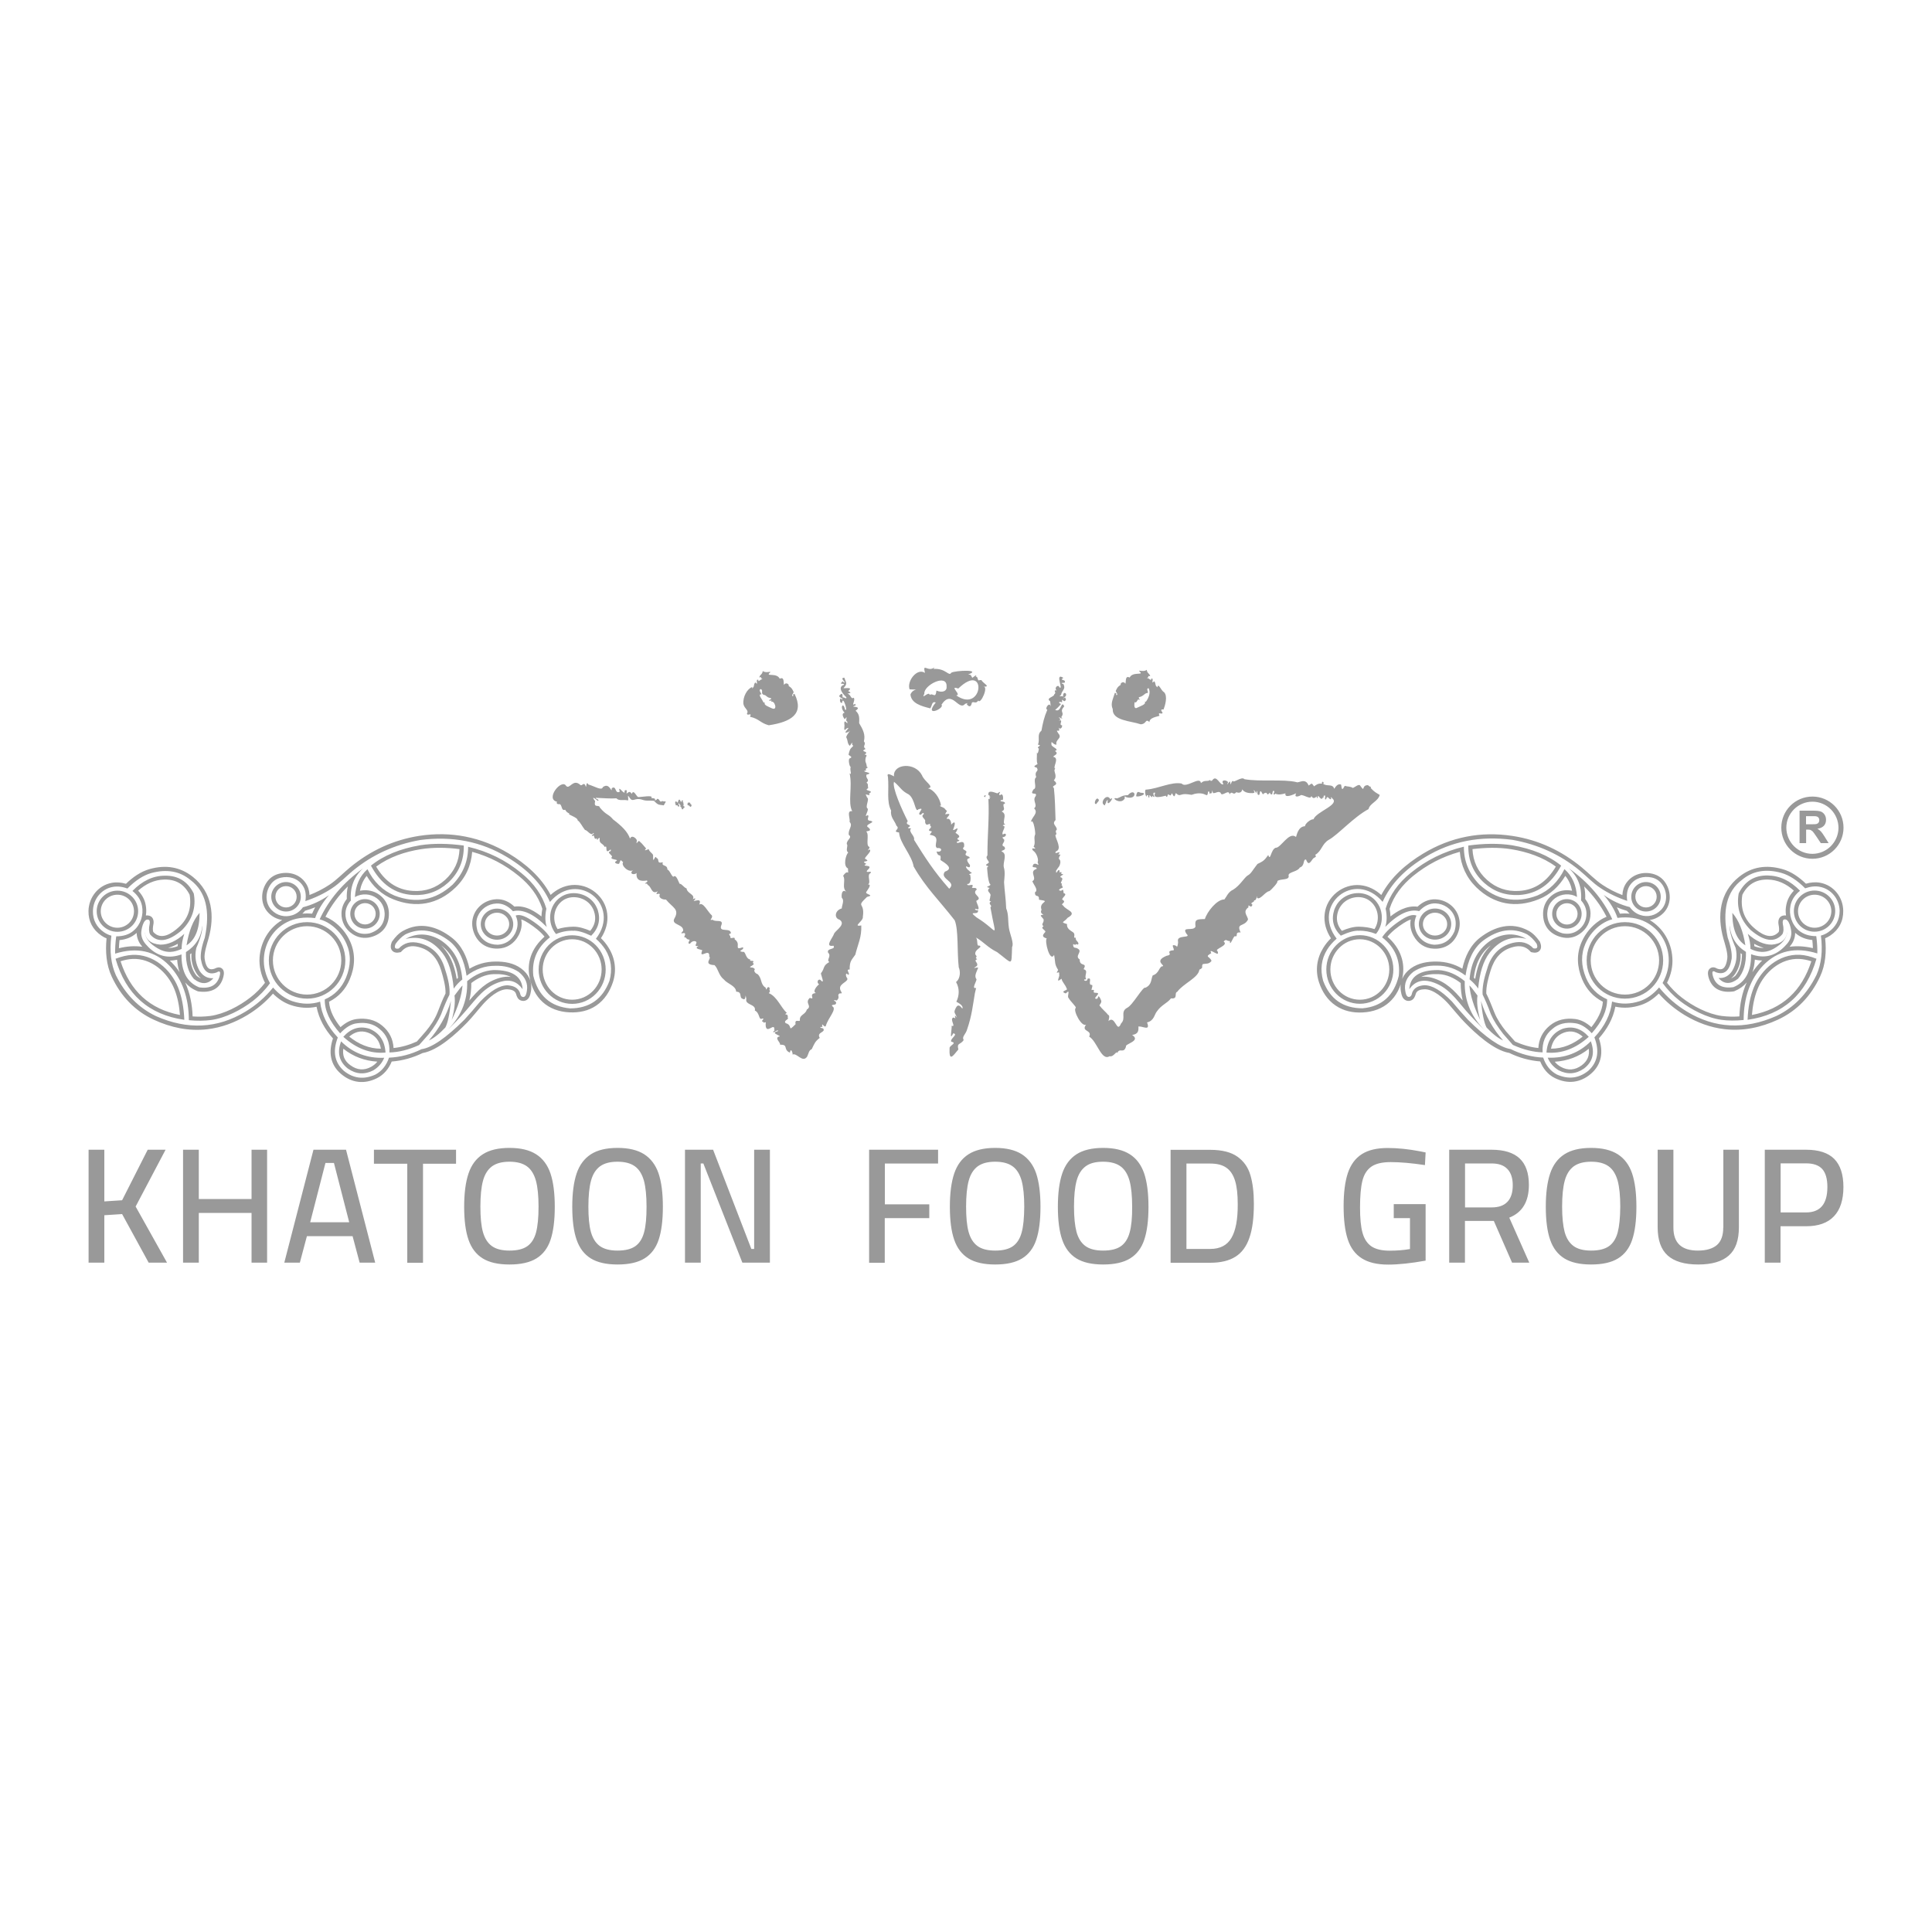 <svg xmlns="http://www.w3.org/2000/svg" xmlns:xlink="http://www.w3.org/1999/xlink" id="Layer_1" x="0px" y="0px" viewBox="0 0 200 200" style="enable-background:new 0 0 200 200;" xml:space="preserve"><style type="text/css">	.st0{fill:#999999;}</style><path class="st0" d="M14.3,94.33c0-1.18-0.96-2.13-2.15-2.13c-1.18,0-2.14,0.96-2.14,2.13c0,1.18,0.96,2.13,2.14,2.13 C13.34,96.46,14.3,95.51,14.3,94.33z M10.43,94.33c0-0.95,0.78-1.71,1.72-1.71c0.95,0,1.72,0.76,1.72,1.71s-0.78,1.71-1.72,1.71 C11.21,96.04,10.43,95.28,10.43,94.33z M46.68,103.63c-0.47,1.52-1.23,2.88-2.29,4.08c0.51-0.23,1.08-0.67,1.71-1.34 C46.35,105.9,46.55,104.99,46.68,103.63z M13.69,98.85c-0.55,0.03-1.13,0.17-1.73,0.4c1.06,3.68,3.43,5.79,7.12,6.32 c-0.05-1.3-0.27-2.41-0.64-3.34C17.68,100.33,15.84,98.74,13.69,98.85z M12.48,99.51c0.4-0.13,0.81-0.22,1.23-0.24 c1.95-0.1,3.64,1.38,4.34,3.12c0.34,0.84,0.51,1.77,0.58,2.68C15.48,104.47,13.48,102.58,12.48,99.51z M46.08,106.85 c0.77-0.71,1.48-1.45,2.14-2.21c1.09-1.25,1.93-2.53,3.64-3.02c0.94-0.27,1.68-0.01,2.24,0.78c-0.08-1.33-1.09-1.99-3.01-1.98 c-0.97,0.06-1.88,0.44-2.73,1.15C48.43,103.65,47.67,105.41,46.08,106.85z M48.79,101.76c0.68-0.52,1.45-0.89,2.32-0.92 c0.61-0.02,1.27,0.03,1.77,0.29c-0.35-0.05-0.72-0.02-1.12,0.09c-1.46,0.41-2.3,1.32-3.18,2.36C48.72,103,48.8,102.4,48.79,101.76z  M47.86,101.39c-0.15-1.86-0.93-3.24-2.35-4.13c-1.22-0.67-2.4-0.69-3.53-0.06c1.51-0.36,2.79,0.13,3.83,1.47 c0.62,0.8,1.01,2.03,1.16,3.67C47.21,102,47.5,101.68,47.86,101.39z M45.67,97.87c1.09,0.8,1.6,1.99,1.75,3.35l-0.14,0.13 c-0.17-1.04-0.5-2.12-1.13-2.93C46,98.21,45.84,98.03,45.67,97.87z M47.05,103.06c0.09,0.65,0,1.5-0.29,2.53 c0.65-1.34,1.03-2.52,1.12-3.57C47.78,102.09,47.51,102.44,47.05,103.06z M113.5,83.22c0.09-0.19,0.39-0.35,0.18-0.51 C113.46,82.47,113.14,83.33,113.5,83.22z M114.4,83.37c0-0.14,0.03-0.22,0.11-0.23c-0.04-0.09,0.01-0.21,0.17-0.36 c-0.2,1.05,0.85-0.53,0.26-0.05C114.56,82.01,113.73,83.21,114.4,83.37z M94.25,71.89c0.08,0.93,1.14,1.21,2.05,1.44 c0.21-0.29,0.15-0.77,0.57-0.61c-1.31,1.62,0.97,0.6,0.59,0.23c1.11-1.67,1.77,0.73,2.45-0.09l0.25-0.08l-0.08,0.12 c0.14,0.19,0.42,0.43,0.53-0.16c0.19-0.18,0.39,0.18,0.66-0.22c0.23,0.47,1.14-1.55,0.49-1.44c0.92,0.05-0.04-0.36-0.16-0.68 l-0.21,0.01c-0.23,0.15-0.13-0.47-0.39-0.34c0.23-0.39-0.29,0.07-0.35,0.1c-0.15-0.23-0.07-0.33-0.43-0.35 c1.48-0.53-1.31-0.43-1.75-0.18c-0.24,0.44-0.55-0.49-1.83-0.39l0.1-0.16c-0.72,0.54-1.25-0.56-0.99,0.57 c-0.79-0.56-1.9,0.84-1.59,1.7C95.47,71.44,94.54,71.17,94.25,71.89z M99.2,71.28c3.02-2.91,2.6,2.69-0.22,0.7 C99.62,71.97,98.15,70.91,99.2,71.28z M95.69,71.81c-0.11-0.86,2.38-2.15,2.3-0.73c0.06,0.43-0.39,0.68-1.05,0.41 c-0.1,0.89-0.35,0.2-0.7,0.45C96.18,71.47,95.3,72.54,95.69,71.81z M116.57,82.52c1.26,0.37,1-1.11,0.18-0.2 c-0.58-0.01-0.72,0.2-1.11,0.33c-0.8-0.2,0.39,0.77,0.8-0.01C116.39,82.43,116.44,82.39,116.57,82.52z M101.86,82.45 c0.06,0,0.08,0.1,0.14,0.05c-0.03-0.08,0.06-0.09,0.05-0.15C101.98,82.31,101.87,82.34,101.86,82.45z M187.62,88.9 c1.78,0,3.22-1.44,3.22-3.22c0-1.78-1.44-3.22-3.22-3.22c-1.78,0-3.22,1.44-3.22,3.22C184.4,87.46,185.84,88.9,187.62,88.9z  M187.62,82.99c1.49,0,2.69,1.21,2.7,2.7c-0.01,1.49-1.21,2.69-2.7,2.7c-1.49,0-2.69-1.21-2.7-2.7 C184.92,84.2,186.13,82.99,187.62,82.99z M77.32,73.88c0.07,0.29,0.55-0.2,0.32,0.32c0.96,0.21,1.03,0.63,1.94,0.88 c2.28-0.34,3.71-1.16,2.67-3.25l-0.15,0.05l0.02,0.18c-0.29,0.03,0.03-0.31,0.04-0.42c-0.14-0.29-0.18-0.42-0.52-0.63 c0.09-0.17-0.29-0.44-0.48-0.11c-0.07-0.21,0.06-0.89-0.44-0.64c-0.3-0.61-1.31-0.24-1.12-0.53c0.46-0.4-0.27,0.04-0.64-0.27 c-0.06,0.41-0.26,0.31-0.36,0.66c0.05,0,0.16-0.01,0.21-0.02c-0.07,0.16,0.1,0.15,0.12,0.22c-0.22-0.05-0.45,0.4-0.43,0.05h-0.13 c-0.1,0.26,0.16,0.59-0.19,0.27c-0.23,0.32-0.02,0.38-0.32,0.63l0.01-0.15c-0.49,0.16-1,0.99-0.91,1.77 C77.07,73.39,77.55,73.5,77.32,73.88z M78.78,71.33c0.27,0.21-0.08,0.44,0.29,0.61c0.23-0.02,0.3,0.27,0.65,0.31 c0.38,0.13-0.23,0.16-0.07,0.29c0.18,0.04,0.25-0.16,0.19,0.11c0.35-0.18,0.71,0.98,0.06,0.67c-0.3-0.15-0.89-0.32-0.72-0.6 c-0.16,0.01-0.1,0.04-0.18-0.07c-0.14-0.33-0.59-0.78-0.17-0.78C78.78,71.72,78.47,71.4,78.78,71.33z M117.61,82.42 c0.23,0.15,1.29-0.28,0.58-0.35C117.95,82.12,117.72,81.67,117.61,82.42z M186.96,85.88h0.14c0.16,0,0.27,0.01,0.34,0.04l0.2,0.14 c0.07,0.07,0.18,0.23,0.36,0.49l0.49,0.73h0.81l-0.41-0.66c-0.16-0.26-0.29-0.44-0.39-0.55c-0.09-0.1-0.22-0.19-0.36-0.28 c0.29-0.04,0.52-0.15,0.67-0.31c0.15-0.16,0.22-0.37,0.22-0.62c0-0.2-0.05-0.38-0.15-0.53c-0.1-0.15-0.23-0.26-0.39-0.32 c-0.16-0.06-0.42-0.09-0.78-0.09h-1.42v3.36h0.68V85.88z M186.96,84.49h0.53c0.28,0,0.44,0,0.5,0.01c0.11,0.02,0.19,0.06,0.25,0.13 c0.06,0.07,0.09,0.16,0.09,0.27c0,0.1-0.02,0.18-0.07,0.25c-0.04,0.07-0.11,0.11-0.19,0.14c-0.08,0.03-0.28,0.04-0.61,0.04h-0.5 V84.49z M20.66,94.5c-0.67,0.75-1.11,1.88-1.35,3.36C20.22,97.29,20.66,96.17,20.66,94.5z M118.09,74.98 c0.66-0.05,0.43-0.62,0.9-0.24c0.02-0.46,0.77-0.54,1.04-0.64c-0.22-0.53,0.25-0.04,0.32-0.33c-0.17-0.2-0.23-0.38,0.1-0.32 c0.15-0.39,0.46-1.38,0.05-1.8c-0.31-0.14-0.58-1.03-0.69-0.5c-0.3-0.25-0.1-0.31-0.32-0.63c-0.35,0.31-0.1-0.02-0.19-0.27h-0.13 c0.02,0.35-0.21-0.1-0.43-0.05c0.02-0.07,0.19-0.06,0.12-0.22c0.05,0.01,0.16,0.02,0.21,0.02c-0.1-0.35-0.3-0.25-0.36-0.66 c-0.38,0.31-1.09-0.13-0.64,0.27c0.19,0.28-0.83-0.08-1.13,0.53c-0.49-0.26-0.36,0.44-0.44,0.64c-0.19-0.33-0.57-0.06-0.48,0.11 c-0.34,0.21-0.38,0.35-0.52,0.63c0.01,0.11,0.33,0.45,0.04,0.43l0.02-0.18l-0.15-0.05c-0.19,0.67-0.48,1.09-0.22,1.69 C115.13,74.62,117.06,74.62,118.09,74.98z M117.45,72.68c0.16,0.17,0.33-0.25,0.36-0.28c0.47,0.14-0.13-0.16,0.15-0.24 c0.4-0.1,0.48-0.32,0.72-0.41c0.4,0.02-0.15-0.45,0.22-0.51c0.23,0.4,0.04,0.94-0.22,1.32c-0.08,0.11-0.02,0.08-0.17,0.07 c0.17,0.28-0.42,0.45-0.72,0.6C117.37,73.49,117.41,72.99,117.45,72.68z M55.5,119.49c-0.68-0.44-1.61-0.66-2.76-0.66 c-1.16,0-2.08,0.22-2.76,0.66c-0.69,0.44-1.18,1.1-1.48,1.99c-0.3,0.89-0.45,2.04-0.45,3.44c0,1.42,0.15,2.56,0.45,3.42 c0.3,0.87,0.79,1.51,1.47,1.93c0.68,0.42,1.6,0.63,2.77,0.63c1.18,0,2.11-0.21,2.79-0.63c0.68-0.42,1.17-1.06,1.46-1.92 c0.29-0.86,0.44-2,0.44-3.42c0-1.43-0.15-2.58-0.45-3.47C56.68,120.59,56.19,119.93,55.5,119.49z M55.49,127.59 c-0.18,0.65-0.48,1.12-0.91,1.42c-0.43,0.3-1.04,0.45-1.84,0.45c-0.79,0-1.41-0.16-1.84-0.48c-0.43-0.32-0.73-0.8-0.91-1.45 c-0.18-0.65-0.26-1.52-0.26-2.62c0-1.12,0.09-2.02,0.27-2.68c0.18-0.67,0.49-1.16,0.93-1.49c0.44-0.32,1.04-0.48,1.81-0.48 c0.77,0,1.37,0.16,1.81,0.48c0.44,0.32,0.74,0.82,0.93,1.49c0.18,0.67,0.27,1.57,0.27,2.69C55.75,126.06,55.66,126.94,55.49,127.59z  M38.71,120.47h3.45v10.25h1.63v-10.25h3.42v-1.45h-8.5V120.47z M29.61,91.31c-0.84,0-1.53,0.68-1.53,1.52 c0,0.84,0.68,1.53,1.53,1.53c0.84,0,1.53-0.68,1.53-1.53C31.14,91.99,30.45,91.31,29.61,91.31z M29.61,93.94 c-0.61,0-1.1-0.5-1.1-1.11c0-0.61,0.49-1.1,1.1-1.1c0.61,0,1.1,0.49,1.1,1.1C30.72,93.44,30.22,93.94,29.61,93.94z M71.59,83.36 c0-0.08-0.09-0.09-0.11-0.14l-0.06-0.14l-0.1,0.01l-0.07-0.02l-0.06,0.06l-0.03,0.18c0.04,0.07,0.17,0.05,0.22,0.13 C71.47,83.6,71.59,83.49,71.59,83.36z M14.98,96.45c0.05,0.59,0.4,1.1,1.04,1.53c0.6,0.41,1.18,0.65,1.91,0.53 c0.28-0.05,0.57-0.14,0.87-0.28c0-0.47,0.09-0.99,0.28-1.56c-0.84,0.76-1.67,1.13-2.49,1.12C15.61,97.71,15.08,97.26,14.98,96.45z  M18.41,97.7c-0.01,0.08-0.02,0.17-0.02,0.25c-0.17,0.07-0.35,0.12-0.53,0.15c-0.16,0.03-0.3,0.03-0.45,0.02 C17.76,98.03,18.09,97.88,18.41,97.7z M19.25,98.56c-0.03,1.18,0.25,2.11,0.82,2.78c0.78,0.6,1.46,0.57,2.02-0.08 c-0.58,0.05-1.05-0.2-1.42-0.74c-0.42-0.74-0.54-1.53-0.35-2.38c0.44-1,0.65-1.78,0.63-2.33C20.84,96.99,20.27,97.91,19.25,98.56z  M20.32,100.73c0.14,0.22,0.3,0.4,0.48,0.55c-0.14-0.05-0.28-0.14-0.43-0.25c-0.52-0.62-0.69-1.45-0.7-2.24l0.15-0.11 C19.77,99.39,19.92,100.09,20.32,100.73z M69.92,83.32c0.06,0.08,0.15,0.02,0.22,0.06c0.04,0.02,0.02,0.2,0.18,0.08 c0.06-0.05-0.12-0.17-0.08-0.25c0.07-0.16,0.08,0.03,0.1,0.06c0.01,0.02,0.08,0.01,0.1,0.09c0.03,0.1-0.08,0.14,0.06,0.19 c0.07,0.03,0.06,0.31,0.19,0.22l0.07-0.11c0.07-0.02,0.16-0.12,0.07-0.18c-0.03-0.02-0.24-0.09-0.05-0.11l0.01-0.1 c-0.12-0.01-0.08-0.04-0.02-0.11l-0.05-0.11c-0.12-0.01,0-0.1-0.01-0.14c-0.04-0.08-0.12-0.1-0.14,0c-0.07,0.28-0.15-0.08-0.19-0.11 c-0.15-0.12-0.2,0.24-0.21,0.29l-0.13-0.07c0-0.12-0.12-0.09-0.14,0.04l-0.02,0.08l0.07,0.09L69.92,83.32z M17.14,119.02h-1.85 l-2.65,5.23l-1.84,0.12v-5.35H9.17v11.69h1.63v-4.91l1.84-0.12l2.75,5.03h1.9l-3.25-5.81L17.14,119.02z M26.04,124.12h-5.46v-5.1 h-1.63v11.69h1.63v-5.15h5.46v5.15h1.61v-11.69h-1.61V124.12z M32.45,119.02l-3.02,11.69h1.61l0.73-2.74h4.73l0.73,2.74h1.61 l-3.02-11.69H32.45z M32.11,126.53l1.58-6.14h0.88l1.58,6.14H32.11z M152.95,103.06c-0.45-0.62-0.73-0.97-0.84-1.04 c0.1,1.04,0.47,2.23,1.12,3.57C152.95,104.56,152.85,103.71,152.95,103.06z M178.39,127.08c0,0.82-0.22,1.42-0.65,1.8 c-0.44,0.38-1.1,0.58-1.98,0.58c-1.69,0-2.53-0.79-2.53-2.38v-8.06h-1.63v8.02c0,1.34,0.35,2.31,1.04,2.93 c0.69,0.62,1.75,0.93,3.16,0.93c1.42,0,2.47-0.31,3.17-0.93c0.7-0.62,1.04-1.59,1.04-2.93v-8.02h-1.61V127.08z M140.66,96.35 c0.58-0.02,1.18,0.09,1.78,0.33c0.97-1.16,0.76-2.98-0.49-3.83c-1.04-0.7-2.56-0.44-3.36,0.51c-0.2,0.23-0.35,0.51-0.47,0.83 c-0.32,1.01-0.1,1.9,0.68,2.67C139.59,96.5,140.21,96.32,140.66,96.35z M138.52,94.33c0.09-0.26,0.22-0.49,0.4-0.7 c0.66-0.79,1.94-1.02,2.8-0.43c0.97,0.66,1.18,2.02,0.57,2.98c-0.53-0.17-1.06-0.24-1.62-0.25c-0.57-0.01-1.21,0.19-1.76,0.43 C138.41,95.77,138.26,95.11,138.52,94.33z M152,87.53c-0.03,1.56,0.52,2.85,1.65,3.87c1.01,0.9,2.2,1.32,3.6,1.25 c1.87-0.11,3.33-1.12,4.36-3.04c-1.3-1.05-3-1.75-5.1-2.11C155.13,87.29,153.63,87.31,152,87.53z M161.06,89.71 c-0.86,1.45-2.07,2.42-3.83,2.52c-1.26,0.07-2.35-0.3-3.29-1.14c-0.97-0.87-1.45-1.93-1.51-3.19c1.33-0.16,2.69-0.2,4.01,0.01 C158.09,88.18,159.71,88.72,161.06,89.71L161.06,89.71z M148.55,97.27c0.93,0,1.68-0.72,1.68-1.61c0-0.89-0.75-1.61-1.68-1.61 c-0.92,0-1.67,0.72-1.67,1.61C146.88,96.56,147.63,97.27,148.55,97.27z M148.55,94.48c0.66,0,1.26,0.5,1.26,1.19 c0,0.68-0.59,1.18-1.26,1.18c-0.66,0-1.25-0.5-1.25-1.18C147.3,94.99,147.89,94.48,148.55,94.48z M170.39,94.36 c0.85,0,1.53-0.68,1.53-1.53c0-0.84-0.68-1.52-1.53-1.52c-0.84,0-1.52,0.68-1.52,1.52C168.86,93.68,169.55,94.36,170.39,94.36z  M170.39,91.73c0.61,0,1.11,0.49,1.11,1.1c0,0.61-0.49,1.11-1.11,1.11c-0.61,0-1.1-0.5-1.1-1.11 C169.28,92.22,169.78,91.73,170.39,91.73z M180.68,97.86c-0.23-1.48-0.68-2.6-1.35-3.36C179.33,96.17,179.78,97.29,180.68,97.86z  M186.97,119.02h-4.28v11.69h1.63v-3.77h2.65c1.27,0,2.23-0.34,2.88-1.03c0.65-0.68,0.98-1.7,0.98-3.03c0-1.3-0.32-2.27-0.95-2.91 C189.25,119.34,188.28,119.02,186.97,119.02z M186.96,125.51h-2.63v-5.08h2.63c0.77,0,1.33,0.2,1.68,0.59 c0.35,0.39,0.53,1.01,0.53,1.86C189.17,124.64,188.43,125.51,186.96,125.51z M160.68,94.6c0,0.84,0.68,1.53,1.53,1.53 c0.84,0,1.52-0.68,1.52-1.53c0-0.84-0.68-1.52-1.52-1.52C161.37,93.07,160.68,93.75,160.68,94.6z M163.31,94.6 c0,0.61-0.49,1.11-1.1,1.11s-1.1-0.5-1.1-1.11s0.49-1.1,1.1-1.1S163.31,93.99,163.31,94.6z M182.07,98.51 c0.73,0.12,1.32-0.12,1.91-0.53c0.64-0.43,0.99-0.95,1.04-1.53c-0.1,0.81-0.63,1.26-1.6,1.34c-0.82,0.01-1.65-0.36-2.49-1.12 c0.19,0.57,0.28,1.08,0.28,1.56C181.5,98.37,181.79,98.47,182.07,98.51z M182.58,98.12c-0.14,0.01-0.29,0.01-0.44-0.02 c-0.18-0.03-0.36-0.08-0.53-0.15c-0.01-0.09-0.01-0.17-0.02-0.25C181.91,97.88,182.24,98.03,182.58,98.12z M179.05,95.79 c-0.02,0.55,0.18,1.33,0.62,2.33c0.2,0.85,0.08,1.64-0.35,2.38c-0.36,0.54-0.84,0.79-1.42,0.74c0.56,0.66,1.24,0.68,2.02,0.08 c0.58-0.67,0.85-1.6,0.82-2.78C179.73,97.91,179.16,96.99,179.05,95.79z M180.33,98.78c-0.01,0.8-0.18,1.62-0.7,2.25 c-0.15,0.11-0.29,0.2-0.43,0.25c0.18-0.14,0.34-0.33,0.48-0.55c0.4-0.64,0.55-1.34,0.5-2.06L180.33,98.78z M137.3,100.36 c0,1.96,1.56,3.55,3.47,3.55c1.92,0,3.47-1.59,3.47-3.55c0-1.96-1.55-3.55-3.47-3.55C138.85,96.82,137.3,98.4,137.3,100.36z  M143.82,100.36c0,1.7-1.33,3.13-3.05,3.13c-1.71,0-3.05-1.43-3.05-3.13s1.34-3.13,3.05-3.13 C142.48,97.24,143.82,98.67,143.82,100.36z M153.02,102.33c0.15-1.64,0.54-2.86,1.16-3.67c1.04-1.34,2.32-1.83,3.83-1.47h0 c-1.13-0.63-2.3-0.61-3.53,0.06c-1.42,0.89-2.21,2.27-2.35,4.13C152.49,101.68,152.79,102,153.02,102.33z M154.32,97.87 c-0.17,0.17-0.32,0.35-0.48,0.54c-0.63,0.81-0.96,1.89-1.13,2.93l-0.14-0.13C152.72,99.86,153.23,98.67,154.32,97.87z M187.84,92.19 c-1.18,0-2.14,0.96-2.14,2.13c0,1.18,0.96,2.13,2.14,2.13c1.18,0,2.14-0.95,2.14-2.13C189.99,93.15,189.03,92.19,187.84,92.19z  M187.85,96.04c-0.95,0-1.72-0.76-1.72-1.71c0-0.95,0.78-1.71,1.72-1.71c0.95,0,1.73,0.76,1.73,1.71 C189.57,95.28,188.79,96.04,187.85,96.04z M168.21,95.46c-2.19,0-3.96,1.78-3.96,3.96c0,2.19,1.77,3.96,3.96,3.96 c2.19,0,3.96-1.77,3.96-3.96C172.17,97.24,170.4,95.46,168.21,95.46z M168.21,102.96c-1.96,0-3.54-1.59-3.54-3.54 c0-1.96,1.59-3.54,3.54-3.54s3.54,1.59,3.54,3.54C171.75,101.38,170.17,102.96,168.21,102.96z M188.41,91.38 c-0.49-0.09-0.98-0.04-1.46,0.1c-0.7-0.67-1.53-1.27-2.47-1.52c-1.62-0.45-3.12-0.25-4.45,0.81c-2.02,1.61-2.29,4.03-1.62,6.41 c0.15,0.52,0.47,1.5,0.4,2.03c-0.04,0.32-0.16,0.94-0.51,1.09c-0.16,0.07-0.37,0.03-0.54-0.03c-0.22-0.13-0.48-0.2-0.71-0.04 c-0.29,0.2-0.27,0.56-0.2,0.86c0.32,1.3,1.35,1.72,2.61,1.54l0.05-0.01l0.05-0.02c0.53-0.22,0.94-0.52,1.26-0.9 c-0.49,1.09-0.72,2.28-0.76,3.52c-0.61,0.04-1.23,0.03-1.84-0.05c-1.43-0.2-2.99-1.02-4.12-1.9c-0.58-0.44-1.08-0.96-1.53-1.53 c0.41-0.82,0.62-1.7,0.55-2.62c-0.11-1.61-0.96-3.05-2.34-3.88c0.54-0.08,1.04-0.34,1.44-0.75c0.8-0.84,0.81-2.13,0.2-3.08 c-0.32-0.5-0.78-0.82-1.36-0.96c-1.03-0.24-2.08,0.07-2.7,0.95c-0.27,0.38-0.39,0.81-0.41,1.26c-0.72-0.28-1.41-0.63-2.06-1.06 c-0.78-0.52-1.42-1.21-2.14-1.8c-2.08-1.72-4.47-2.85-7.15-3.26c-3.3-0.51-6.42,0.1-9.27,1.82c-1.78,1.07-3.36,2.46-4.34,4.29 c-0.61-0.56-1.35-0.94-2.19-1.02c-0.88-0.08-1.75,0.2-2.44,0.76c-0.68,0.55-1.13,1.34-1.23,2.21c-0.11,0.9,0.16,1.78,0.65,2.53 c-0.3,0.29-0.57,0.62-0.79,0.98c-0.68,1.1-0.85,2.34-0.45,3.57c0.32,0.97,0.87,1.84,1.73,2.42c0.82,0.56,1.79,0.76,2.77,0.71 c2.26-0.1,3.77-1.49,4.16-3.71c0.12-0.69,0.09-1.39-0.14-2.06c-0.27-0.82-0.79-1.51-1.43-2.07c0.45-0.55,1.08-1.03,1.66-1.4 c0.16-0.1,0.46-0.29,0.75-0.38c-0.11,0.56-0.01,1.12,0.28,1.66c0.45,0.83,1.18,1.33,2.13,1.36c1.16,0.04,2.07-0.55,2.48-1.64 c0.24-0.61,0.24-1.26,0-1.87c-0.38-0.94-1.3-1.55-2.3-1.6c-0.73-0.04-1.37,0.27-1.89,0.76c-0.58-0.08-1.14,0.05-1.67,0.29 c-0.4,0.19-0.78,0.44-1.13,0.72c-0.01-0.27-0.04-0.53-0.09-0.79c0.43-1.37,1.32-2.48,2.42-3.39c1.45-1.18,3.06-2.02,4.85-2.51 c0.11,1.41,0.67,2.66,1.71,3.68c1.84,1.78,4.1,2.18,6.46,1.23c1.21-0.48,2.1-1.34,2.75-2.42c0.37,0.45,0.59,0.97,0.7,1.54 c-0.96-0.2-1.94,0.15-2.54,0.94c-0.3,0.41-0.45,0.88-0.46,1.38c-0.03,1.27,0.65,2.16,1.88,2.48c0.67,0.17,1.32,0.07,1.89-0.32 c0.73-0.49,1.15-1.27,1.14-2.15c-0.01-0.55-0.22-1.05-0.55-1.48c0.02-0.45-0.02-0.89-0.11-1.3c0.93,0.92,1.72,1.96,2.32,3.14 c-0.26,0.11-0.51,0.24-0.75,0.41c-0.8,0.54-1.43,1.3-1.82,2.18c-0.57,1.28-0.49,2.6,0.04,3.88c0.44,1.05,1.16,1.83,2.15,2.33 c-0.07,0.97-0.58,1.87-1.19,2.63c-0.47-0.42-1.03-0.76-1.67-0.84c-0.97-0.12-1.87,0.05-2.64,0.68c-0.74,0.61-1.13,1.4-1.18,2.32 c-0.83-0.08-1.65-0.33-2.41-0.67c-0.31-0.35-0.63-0.7-0.94-1.06c-0.47-0.58-0.91-1.23-1.19-1.92c-0.27-0.66-0.53-1.36-0.85-1.99 c-0.03-0.75,0.23-1.7,0.45-2.39c0.38-1.23,1.07-2.11,2.35-2.43c0.66-0.17,1.26-0.08,1.73,0.43l0.09,0.1l0.14,0.03 c0.27,0.06,0.57,0.04,0.76-0.18c0.22-0.25,0.16-0.59,0.05-0.87l-0.02-0.05l-0.03-0.04c-0.3-0.43-0.67-0.84-1.13-1.09 c-1.75-0.97-3.52-0.46-5.03,0.7c-1.03,0.8-1.57,1.98-1.84,3.22c-0.81-0.48-1.7-0.73-2.67-0.74c-0.95-0.01-1.89,0.15-2.67,0.71 c-0.79,0.58-1.19,1.41-1.02,2.38c0.06,0.34,0.14,0.73,0.48,0.91c0.17,0.09,0.37,0.1,0.56,0.03c0.3-0.11,0.42-0.4,0.5-0.68 c0.1-0.38,0.54-0.47,0.88-0.48c0.93-0.04,1.97,0.91,2.54,1.55c0.55,0.62,1.07,1.29,1.65,1.88c1.09,1.12,2.98,2.88,4.61,3.16 c1.01,0.49,2.08,0.79,3.2,0.88c0.3,0.74,0.79,1.36,1.52,1.72c1.3,0.64,2.62,0.51,3.73-0.44c1.15-0.99,1.29-2.32,0.83-3.67 c0.84-0.95,1.46-2.03,1.7-3.28c0.89,0.19,1.79,0.12,2.67-0.18c0.71-0.24,1.31-0.66,1.83-1.18c0.77,0.88,1.67,1.62,2.67,2.23 c1.28,0.77,2.66,1.29,4.15,1.46c1.91,0.22,3.76-0.18,5.5-0.98c1.99-0.92,3.44-2.47,4.37-4.46c0.58-1.23,0.67-2.62,0.53-3.97 c0.19-0.08,0.37-0.18,0.54-0.29c0.88-0.6,1.35-1.48,1.33-2.55C190.8,92.88,189.82,91.63,188.41,91.38z M189.26,96.5 c-0.24,0.17-0.49,0.28-0.76,0.35c0.2,1.57,0.05,2.93-0.46,4.08c-0.97,1.97-2.36,3.39-4.16,4.25c-3.28,1.44-6.36,1.29-9.25-0.46 c-1.11-0.67-2.06-1.5-2.88-2.5c-0.59,0.69-1.25,1.16-1.98,1.41c-1,0.33-1.97,0.35-2.89,0.05c-0.15,1.33-0.76,2.57-1.83,3.71 c0.55,1.41,0.35,2.56-0.62,3.45c-0.99,0.8-2.08,0.92-3.27,0.39c-0.67-0.36-1.14-0.94-1.41-1.75c-1.17-0.05-2.3-0.35-3.37-0.88 c-1.07-0.16-2.54-1.17-4.43-3.05c-0.51-0.55-1.06-1.17-1.64-1.87c-1.11-1.14-2.06-1.7-2.87-1.69c-0.67,0.05-1.09,0.31-1.26,0.79 c-0.04,0.23-0.12,0.36-0.23,0.4c-0.36,0.13-0.44-0.38-0.48-0.62c-0.13-0.76,0.15-1.41,0.85-1.97c0.68-0.45,1.49-0.66,2.42-0.63 c1.05-0.01,2.05,0.33,2.97,1.03c0.25-1.65,0.84-2.85,1.8-3.6c1.57-1.18,3.09-1.41,4.57-0.67c0.36,0.22,0.7,0.55,0.99,0.97 c0.16,0.4,0.05,0.56-0.34,0.48c-0.54-0.59-1.25-0.78-2.14-0.56c-1.36,0.35-2.25,1.26-2.65,2.72c-0.36,1.08-0.51,1.95-0.46,2.63 c0.25,0.5,0.54,1.17,0.86,2.04c0.27,0.63,0.7,1.3,1.27,2.03c0.38,0.43,0.71,0.81,1,1.14c1.09,0.49,2.11,0.74,3.08,0.77 c-0.06-1.04,0.28-1.85,1.03-2.44c0.6-0.52,1.37-0.71,2.32-0.58c0.57,0.07,1.15,0.41,1.74,1.04c1.07-1.21,1.6-2.38,1.59-3.51 c-1.02-0.45-1.75-1.19-2.19-2.23c-0.52-1.26-0.54-2.44-0.05-3.55c0.36-0.81,0.94-1.51,1.67-2c0.36-0.24,0.72-0.41,1.1-0.51 c-0.93-2.04-2.43-3.8-4.5-5.28c0.95,0.85,1.37,1.96,1.27,3.33c0.37,0.41,0.55,0.86,0.56,1.35c0.01,0.74-0.33,1.39-0.95,1.79 c-0.44,0.29-0.96,0.38-1.55,0.26c-1.05-0.33-1.57-1.02-1.56-2.06c0.02-0.45,0.14-0.83,0.38-1.14c0.5-0.67,1.33-0.95,2.14-0.78 c0.21,0.05,0.39,0.12,0.56,0.23c-0.07-1.24-0.51-2.2-1.3-2.89c-0.64,1.3-1.57,2.21-2.8,2.73c-2.24,0.85-4.25,0.47-6.01-1.14 c-1.07-1.11-1.61-2.41-1.6-3.91c-2.07,0.49-3.9,1.4-5.51,2.72c-1.31,1.06-2.17,2.29-2.59,3.69c0.15,0.73,0.14,1.36-0.04,1.89 c1.33-1.34,2.5-1.88,3.51-1.63c0.53-0.56,1.1-0.83,1.72-0.8c0.84,0.04,1.62,0.55,1.93,1.34c0.18,0.46,0.18,0.98,0,1.57 c-0.41,0.91-1.1,1.36-2.08,1.37c-0.79-0.06-1.38-0.44-1.78-1.14c-0.33-0.64-0.35-1.27-0.07-1.88c-0.36-0.15-0.88,0-1.55,0.43 c-0.94,0.61-1.61,1.22-2,1.82c1.33,1.04,1.9,2.37,1.72,3.99c-0.5,2.05-1.75,3.18-3.76,3.36c-2-0.01-3.36-0.95-4.07-2.85 c-0.32-1.17-0.19-2.24,0.41-3.22c0.26-0.42,0.6-0.8,0.99-1.14c-2.68-3.49,1.89-7.19,4.76-3.81c0.81-1.82,2.29-3.37,4.45-4.66 c2.67-1.61,5.66-2.2,8.99-1.76c2.64,0.47,4.96,1.53,6.95,3.17c0.74,0.61,1.37,1.3,2.18,1.83c0.81,0.54,1.73,0.98,2.75,1.32 c-0.1-0.66,0-1.2,0.29-1.63c0.52-0.74,1.4-0.98,2.26-0.79c0.47,0.11,0.84,0.37,1.11,0.78c0.5,0.78,0.52,1.85-0.15,2.56 c-0.57,0.6-1.38,0.8-2.16,0.54c-0.43-0.14-0.79-0.41-1.09-0.82c-0.96-0.24-1.85-0.66-2.69-1.25c0.67,0.78,1.15,1.56,1.42,2.37 c1.12-0.14,2.1,0,2.93,0.43c1.4,0.72,2.27,2.11,2.37,3.67c0.06,0.89-0.15,1.77-0.63,2.64c0.5,0.69,1.09,1.3,1.76,1.83 c1.19,0.92,2.82,1.77,4.32,1.98c0.7,0.1,1.47,0.1,2.31,0.02c0.01-2.34,0.68-4.23,2.03-5.66c1.48-1.52,3.34-1.93,5.6-1.23 c0.01-0.52-0.02-1.12-0.11-1.79c-0.74,0-1.34-0.2-1.81-0.59c-0.73-0.63-1.05-1.63-0.86-2.57c0.12-0.6,0.45-1.11,0.99-1.54 c-1.01-1.04-2.12-1.56-3.33-1.58c-1.39-0.03-2.39,0.59-3.02,1.85c-0.26,1.45,0.15,2.71,1.23,3.79c1.42,1.2,2.51,1.34,3.29,0.44 c0.14-0.26,0.15-0.61,0.05-1.05c-0.04-0.27-0.01-0.42,0.11-0.47c0.56-0.19,0.79,1.12,0.77,1.45c-0.04,0.59-0.33,0.98-0.73,1.37 c-0.99,0.99-2.14,1.24-3.44,0.77c0.03,1.77-0.59,2.91-1.83,3.41c-1.18,0.17-1.89-0.24-2.14-1.22c-0.1-0.42,0.01-0.53,0.31-0.33 c0.89,0.33,1.44-0.13,1.65-1.39c0.05-0.54-0.08-1.27-0.41-2.2c-0.59-2.79-0.1-4.78,1.47-5.96c1.1-0.93,2.46-1.18,4.08-0.73 c0.81,0.23,1.64,0.76,2.47,1.6c0.54-0.19,1.04-0.25,1.5-0.16c1.22,0.22,2.05,1.3,2.07,2.5C190.43,95.24,190.02,95.98,189.26,96.5z  M168.7,94.58c-0.34-0.03-0.67-0.03-1.01,0c-0.09-0.23-0.2-0.45-0.32-0.66c0.34,0.14,0.69,0.27,1.05,0.37 C168.51,94.39,168.6,94.49,168.7,94.58z M181.41,100.64c0.14-0.4,0.22-0.84,0.25-1.3c0.26,0.06,0.51,0.09,0.76,0.09l-0.21,0.21 C181.9,99.97,181.64,100.3,181.41,100.64z M185.26,98.01c0.32-0.38,0.54-0.79,0.57-1.34v-0.11l0.08,0.07 c0.49,0.42,1.08,0.62,1.7,0.68c0.03,0.28,0.05,0.56,0.06,0.84C186.85,97.96,186.04,97.9,185.26,98.01z M184.89,94.77 c-0.12-0.02-0.25-0.01-0.38,0.03c-0.41,0.14-0.46,0.58-0.39,0.94c0.04,0.2,0.09,0.53,0.01,0.74c-0.83,0.9-1.93,0.15-2.65-0.51 c-0.99-0.91-1.33-2.05-1.11-3.35c0.55-1.07,1.39-1.58,2.61-1.57c1.06,0.02,1.96,0.46,2.72,1.15c-0.39,0.41-0.67,0.89-0.78,1.47 C184.84,94.03,184.83,94.41,184.89,94.77z M181.55,102.23c-0.38,0.93-0.59,2.04-0.64,3.34c3.69-0.53,6.06-2.63,7.13-6.32 c-0.6-0.24-1.17-0.38-1.73-0.41C184.16,98.74,182.32,100.33,181.55,102.23z M181.36,105.07c0.07-0.91,0.24-1.84,0.58-2.68 c0.7-1.74,2.39-3.22,4.34-3.12c0.42,0.02,0.83,0.11,1.23,0.24C186.52,102.58,184.52,104.46,181.36,105.07z M153.89,106.37 c0.63,0.67,1.2,1.11,1.71,1.34c-1.06-1.2-1.82-2.56-2.29-4.08C153.45,104.99,153.64,105.9,153.89,106.37z M151.63,101.57 c-0.85-0.7-1.76-1.09-2.73-1.15c-1.93-0.01-2.93,0.65-3.01,1.98c0.55-0.78,1.3-1.04,2.24-0.78c1.72,0.49,2.56,1.77,3.64,3.02 c0.67,0.76,1.38,1.5,2.15,2.21C152.34,105.41,151.57,103.65,151.63,101.57L151.63,101.57z M148.24,101.22 c-0.39-0.11-0.77-0.14-1.12-0.09c0.5-0.26,1.15-0.31,1.77-0.29c0.87,0.03,1.64,0.4,2.32,0.92c0,0.63,0.07,1.24,0.21,1.81 C150.54,102.54,149.7,101.63,148.24,101.22z M160.22,109.49c0.21,0.54,0.59,0.97,1.12,1.3c0.91,0.47,1.79,0.41,2.64-0.18 c0.91-0.7,1.14-1.64,0.7-2.82C163.48,108.99,161.99,109.56,160.22,109.49z M163.74,110.28c-0.69,0.51-1.43,0.57-2.18,0.15 c-0.24-0.14-0.45-0.31-0.61-0.52c1.31-0.08,2.5-0.52,3.52-1.34C164.56,109.23,164.37,109.81,163.74,110.28z M39.91,108.96 c-0.08-1.23-0.65-2.05-1.69-2.47c-1.01-0.31-1.91-0.03-2.68,0.84C36.89,108.55,38.35,109.1,39.91,108.96z M38.07,106.89 c0.82,0.29,1.22,0.89,1.36,1.67c-1.23,0-2.32-0.48-3.28-1.25C36.69,106.84,37.33,106.63,38.07,106.89z M164.47,107.33 c-0.78-0.87-1.67-1.14-2.68-0.84c-1.05,0.41-1.61,1.23-1.7,2.47h0C161.66,109.1,163.11,108.55,164.47,107.33z M161.92,106.89 c0.75-0.26,1.38-0.05,1.92,0.42c-0.96,0.77-2.05,1.25-3.28,1.25C160.7,107.79,161.11,107.18,161.92,106.89z M59.23,96.82 c-1.92,0-3.47,1.59-3.47,3.55c0,1.96,1.55,3.55,3.47,3.55c1.92,0,3.47-1.59,3.47-3.55C62.7,98.4,61.15,96.82,59.23,96.82z  M59.23,103.49c-1.71,0-3.05-1.43-3.05-3.13s1.34-3.13,3.05-3.13c1.71,0,3.05,1.43,3.05,3.13S60.95,103.49,59.23,103.49z  M59.34,96.35c0.45-0.03,1.07,0.15,1.86,0.52c0.77-0.77,0.99-1.67,0.68-2.67c-0.12-0.32-0.27-0.6-0.47-0.83 c-0.8-0.95-2.32-1.22-3.36-0.51c-1.26,0.85-1.46,2.67-0.49,3.83C58.16,96.44,58.76,96.33,59.34,96.35z M58.29,93.2 c0.86-0.58,2.14-0.35,2.8,0.43c0.18,0.21,0.31,0.44,0.4,0.7c0.26,0.78,0.1,1.44-0.39,2.03c-0.55-0.24-1.18-0.44-1.76-0.43 c-0.55,0.01-1.09,0.08-1.62,0.25C57.11,95.22,57.32,93.86,58.29,93.2z M66.69,119.49c-0.69-0.44-1.61-0.66-2.76-0.66 c-1.16,0-2.08,0.22-2.76,0.66c-0.68,0.44-1.18,1.1-1.48,1.99c-0.3,0.89-0.45,2.04-0.45,3.44c0,1.42,0.15,2.56,0.45,3.42 c0.3,0.87,0.79,1.51,1.47,1.93c0.68,0.42,1.6,0.63,2.77,0.63c1.18,0,2.11-0.21,2.79-0.63c0.68-0.42,1.17-1.06,1.46-1.92 c0.29-0.86,0.44-2,0.44-3.42c0-1.43-0.15-2.58-0.45-3.47C67.87,120.59,67.37,119.93,66.69,119.49z M66.67,127.59 c-0.18,0.65-0.48,1.12-0.91,1.42c-0.43,0.3-1.04,0.45-1.84,0.45c-0.79,0-1.4-0.16-1.84-0.48c-0.43-0.32-0.73-0.8-0.91-1.45 s-0.26-1.52-0.26-2.62c0-1.12,0.09-2.02,0.27-2.68c0.18-0.67,0.49-1.16,0.93-1.49c0.44-0.32,1.04-0.48,1.81-0.48 c0.77,0,1.37,0.16,1.81,0.48c0.44,0.32,0.74,0.82,0.93,1.49c0.18,0.67,0.27,1.57,0.27,2.69C66.93,126.06,66.85,126.94,66.67,127.59z  M51.45,94.06c-0.93,0-1.68,0.72-1.68,1.61c0,0.89,0.75,1.61,1.68,1.61c0.92,0,1.68-0.72,1.68-1.61 C53.12,94.78,52.37,94.06,51.45,94.06z M51.45,96.85c-0.66,0-1.26-0.5-1.26-1.18c0-0.68,0.59-1.19,1.26-1.19 c0.66,0,1.26,0.5,1.26,1.19C52.7,96.35,52.11,96.85,51.45,96.85z M63.45,101.67c0.4-1.23,0.23-2.48-0.45-3.57 c-0.22-0.36-0.49-0.69-0.79-0.98c0.49-0.75,0.76-1.62,0.65-2.53c-0.1-0.87-0.55-1.66-1.23-2.21c-0.68-0.56-1.56-0.84-2.44-0.76 c-0.84,0.08-1.58,0.46-2.19,1.02c-0.98-1.84-2.56-3.22-4.34-4.29c-2.85-1.71-5.97-2.33-9.27-1.82c-2.68,0.42-5.07,1.54-7.15,3.26 c-0.72,0.59-1.37,1.29-2.14,1.8c-0.65,0.43-1.34,0.78-2.06,1.06c-0.02-0.45-0.14-0.88-0.41-1.26c-0.61-0.88-1.67-1.19-2.7-0.95 c-0.58,0.13-1.04,0.46-1.36,0.96c-0.61,0.95-0.6,2.24,0.2,3.08c0.4,0.42,0.9,0.67,1.44,0.76c-1.38,0.82-2.23,2.26-2.34,3.88 c-0.06,0.92,0.15,1.8,0.56,2.62c-0.44,0.57-0.95,1.09-1.53,1.53c-1.13,0.88-2.69,1.7-4.12,1.9c-0.61,0.08-1.23,0.09-1.84,0.05 c-0.04-1.24-0.28-2.43-0.77-3.52c0.31,0.37,0.72,0.68,1.26,0.9l0.05,0.02l0.05,0.01c1.26,0.18,2.29-0.23,2.6-1.54 c0.07-0.3,0.1-0.66-0.19-0.86c-0.23-0.15-0.49-0.08-0.71,0.04c-0.17,0.06-0.37,0.1-0.54,0.03c-0.35-0.15-0.47-0.77-0.51-1.09 c-0.07-0.52,0.25-1.51,0.4-2.03c0.67-2.38,0.4-4.8-1.62-6.41c-1.32-1.05-2.83-1.26-4.45-0.81c-0.94,0.26-1.77,0.85-2.47,1.53 c-0.47-0.14-0.97-0.19-1.46-0.1c-1.41,0.25-2.39,1.5-2.42,2.91c-0.02,1.07,0.45,1.95,1.33,2.55c0.17,0.12,0.35,0.22,0.54,0.29 c-0.13,1.34-0.04,2.73,0.54,3.97c0.92,1.98,2.37,3.54,4.37,4.46c1.74,0.8,3.59,1.2,5.5,0.98c1.48-0.17,2.87-0.69,4.15-1.46 c1.01-0.61,1.9-1.35,2.67-2.23c0.52,0.52,1.13,0.94,1.83,1.18c0.88,0.3,1.79,0.37,2.68,0.18c0.24,1.24,0.85,2.33,1.7,3.28 c-0.46,1.35-0.33,2.68,0.83,3.67c1.11,0.95,2.43,1.09,3.73,0.44c0.73-0.37,1.22-0.99,1.52-1.72c1.12-0.09,2.19-0.39,3.2-0.88 c1.63-0.28,3.52-2.04,4.61-3.16c0.58-0.6,1.09-1.27,1.64-1.89c0.57-0.64,1.61-1.59,2.54-1.55c0.34,0.02,0.78,0.11,0.88,0.48 c0.08,0.29,0.2,0.58,0.5,0.68c0.19,0.07,0.38,0.06,0.56-0.03c0.33-0.18,0.42-0.57,0.48-0.91c0.17-0.97-0.23-1.8-1.02-2.38 c-0.78-0.57-1.72-0.72-2.67-0.71c-0.97,0.01-1.86,0.26-2.67,0.74c-0.27-1.24-0.81-2.43-1.84-3.22c-1.51-1.17-3.29-1.67-5.03-0.7 c-0.46,0.25-0.83,0.66-1.13,1.09l-0.03,0.04l-0.02,0.05c-0.11,0.28-0.17,0.62,0.05,0.87c0.2,0.22,0.49,0.24,0.76,0.18l0.14-0.03 l0.09-0.1c0.47-0.52,1.06-0.6,1.73-0.43c1.28,0.32,1.97,1.2,2.35,2.43c0.21,0.7,0.48,1.65,0.45,2.39c-0.32,0.63-0.58,1.33-0.84,1.99 c-0.28,0.69-0.72,1.35-1.2,1.92c-0.3,0.36-0.62,0.71-0.93,1.06c-0.76,0.34-1.58,0.59-2.41,0.67c-0.05-0.92-0.43-1.7-1.18-2.32 c-0.76-0.63-1.67-0.8-2.64-0.68c-0.64,0.08-1.2,0.42-1.67,0.84c-0.61-0.76-1.12-1.66-1.19-2.63c1-0.5,1.72-1.29,2.15-2.33 c0.54-1.28,0.61-2.6,0.05-3.88c-0.39-0.88-1.02-1.64-1.82-2.18c-0.24-0.16-0.49-0.3-0.75-0.41c0.6-1.18,1.39-2.23,2.32-3.14 c-0.09,0.41-0.13,0.84-0.11,1.3c-0.34,0.43-0.54,0.92-0.55,1.48c-0.02,0.88,0.4,1.66,1.14,2.15c0.57,0.38,1.22,0.49,1.89,0.32 c1.22-0.32,1.91-1.21,1.88-2.48c-0.01-0.5-0.16-0.98-0.46-1.38c-0.59-0.79-1.57-1.14-2.54-0.94c0.11-0.57,0.33-1.09,0.7-1.54 c0.64,1.09,1.54,1.94,2.74,2.42c2.36,0.95,4.63,0.55,6.47-1.23c1.05-1.02,1.6-2.27,1.71-3.68c1.79,0.49,3.4,1.33,4.84,2.51 c1.11,0.91,1.99,2.01,2.42,3.39c-0.05,0.26-0.08,0.53-0.09,0.79c-0.36-0.28-0.74-0.53-1.13-0.72c-0.53-0.25-1.1-0.38-1.67-0.3 c-0.52-0.49-1.15-0.8-1.89-0.76c-1,0.05-1.92,0.66-2.3,1.6c-0.25,0.61-0.23,1.26,0,1.87c0.41,1.08,1.33,1.67,2.48,1.64 c0.95-0.03,1.69-0.53,2.14-1.36c0.29-0.54,0.39-1.1,0.28-1.66c0.29,0.09,0.59,0.28,0.75,0.38c0.57,0.37,1.21,0.84,1.66,1.4 c-0.64,0.57-1.16,1.25-1.43,2.07c-0.22,0.67-0.26,1.37-0.13,2.06c0.39,2.22,1.89,3.61,4.16,3.71c0.98,0.04,1.95-0.15,2.76-0.71 C62.58,103.51,63.13,102.64,63.45,101.67z M55.21,101.02c-0.18-1.62,0.39-2.95,1.72-3.99c-0.39-0.61-1.06-1.21-2-1.82 c-0.68-0.43-1.19-0.58-1.55-0.43c0.29,0.61,0.26,1.23-0.07,1.88c-0.4,0.71-0.99,1.09-1.78,1.14c-0.98-0.01-1.67-0.46-2.08-1.37 c-0.18-0.59-0.19-1.11,0-1.56c0.32-0.79,1.09-1.3,1.93-1.34c0.62-0.03,1.2,0.23,1.72,0.8c1.01-0.25,2.18,0.29,3.5,1.63 c-0.18-0.53-0.19-1.16-0.04-1.89c-0.41-1.39-1.28-2.63-2.59-3.69c-1.61-1.33-3.44-2.24-5.51-2.72c0,1.5-0.53,2.8-1.6,3.91 c-1.77,1.62-3.77,2-6.02,1.14c-1.23-0.52-2.16-1.43-2.8-2.73c-0.79,0.69-1.23,1.66-1.3,2.89c0.17-0.11,0.36-0.18,0.56-0.23 c0.8-0.18,1.64,0.1,2.14,0.78c0.23,0.32,0.36,0.69,0.38,1.14c0.01,1.04-0.51,1.73-1.56,2.06c-0.59,0.12-1.11,0.04-1.55-0.26 c-0.62-0.41-0.96-1.05-0.95-1.79c0.01-0.48,0.19-0.93,0.56-1.35c-0.1-1.36,0.32-2.47,1.27-3.33c-2.06,1.48-3.56,3.24-4.5,5.28 c0.38,0.1,0.75,0.27,1.1,0.51c0.73,0.5,1.31,1.19,1.67,2c0.49,1.1,0.47,2.29-0.05,3.55c-0.44,1.04-1.17,1.79-2.19,2.23 c-0.02,1.13,0.51,2.3,1.59,3.51c0.59-0.63,1.17-0.98,1.75-1.04c0.94-0.13,1.72,0.07,2.32,0.58c0.75,0.59,1.09,1.41,1.03,2.44 c0.97-0.02,2-0.28,3.08-0.77c0.29-0.33,0.63-0.71,1.01-1.14c0.57-0.73,0.99-1.41,1.26-2.03c0.32-0.86,0.61-1.54,0.87-2.04 c0.06-0.68-0.1-1.55-0.46-2.63c-0.4-1.46-1.29-2.36-2.65-2.71c-0.89-0.22-1.6-0.03-2.14,0.56c-0.38,0.08-0.5-0.08-0.33-0.48 c0.3-0.42,0.63-0.74,0.99-0.97c1.48-0.73,3.01-0.51,4.57,0.67c0.95,0.75,1.55,1.95,1.79,3.6c0.93-0.7,1.92-1.04,2.97-1.03 c0.93-0.03,1.73,0.18,2.42,0.63c0.7,0.56,0.98,1.21,0.85,1.97c-0.04,0.23-0.12,0.74-0.48,0.61c-0.11-0.04-0.19-0.17-0.23-0.4 c-0.17-0.48-0.59-0.74-1.26-0.79c-0.81-0.02-1.77,0.55-2.87,1.69c-0.58,0.7-1.12,1.32-1.63,1.87c-1.89,1.88-3.37,2.9-4.43,3.05 c-1.07,0.53-2.2,0.83-3.37,0.88c-0.27,0.8-0.74,1.39-1.41,1.75c-1.19,0.54-2.28,0.41-3.27-0.39c-0.97-0.89-1.17-2.03-0.62-3.45 c-1.08-1.15-1.69-2.38-1.83-3.71c-0.92,0.3-1.88,0.28-2.89-0.05c-0.73-0.26-1.39-0.73-1.98-1.41c-0.81,1-1.77,1.84-2.87,2.5 c-2.9,1.75-5.98,1.9-9.25,0.46c-1.8-0.86-3.19-2.28-4.16-4.25c-0.51-1.15-0.66-2.51-0.46-4.08c-0.26-0.07-0.51-0.18-0.76-0.35 c-0.76-0.52-1.17-1.26-1.15-2.2c0.02-1.2,0.85-2.29,2.07-2.5c0.46-0.08,0.96-0.03,1.5,0.17c0.83-0.84,1.65-1.37,2.46-1.6 c1.61-0.44,2.97-0.2,4.08,0.73c1.57,1.18,2.06,3.17,1.47,5.96c-0.33,0.92-0.46,1.66-0.41,2.2c0.21,1.26,0.76,1.72,1.65,1.39 c0.31-0.2,0.41-0.08,0.31,0.33c-0.25,0.98-0.96,1.39-2.13,1.22c-1.25-0.5-1.86-1.64-1.83-3.41c-1.3,0.47-2.45,0.22-3.44-0.77 c-0.4-0.4-0.69-0.79-0.73-1.37c-0.02-0.34,0.2-1.64,0.76-1.45c0.12,0.04,0.16,0.2,0.11,0.47c-0.1,0.44-0.08,0.79,0.05,1.05 c0.78,0.91,1.88,0.76,3.29-0.44c1.08-1.08,1.49-2.35,1.23-3.79c-0.63-1.27-1.64-1.88-3.02-1.85c-1.21,0.01-2.32,0.54-3.33,1.58 c0.54,0.43,0.87,0.94,0.99,1.54c0.18,0.94-0.13,1.94-0.87,2.57c-0.46,0.4-1.06,0.59-1.8,0.59c-0.09,0.67-0.12,1.27-0.11,1.79 c2.26-0.7,4.12-0.29,5.6,1.23c1.35,1.43,2.02,3.32,2.03,5.66c0.85,0.08,1.62,0.07,2.31-0.02c1.51-0.21,3.13-1.06,4.33-1.98 c0.67-0.53,1.26-1.13,1.76-1.83c-0.48-0.87-0.69-1.75-0.63-2.64c0.1-1.56,0.97-2.95,2.37-3.67c0.83-0.43,1.81-0.57,2.93-0.43 c0.28-0.8,0.76-1.59,1.43-2.37c-0.84,0.59-1.73,1-2.69,1.25c-0.3,0.41-0.66,0.68-1.09,0.82c-0.78,0.25-1.59,0.05-2.16-0.54 c-0.67-0.71-0.66-1.78-0.15-2.56c0.26-0.41,0.63-0.67,1.1-0.78c0.86-0.2,1.74,0.04,2.26,0.79c0.3,0.43,0.4,0.97,0.29,1.63 c1.02-0.34,1.94-0.78,2.75-1.32c0.81-0.53,1.44-1.22,2.18-1.83c1.99-1.64,4.3-2.7,6.95-3.17c3.33-0.44,6.32,0.15,8.99,1.76 c2.15,1.28,3.64,2.83,4.45,4.65c2.87-3.38,7.44,0.32,4.76,3.81c0.39,0.34,0.72,0.72,0.99,1.14c0.59,0.98,0.73,2.05,0.41,3.22 c-0.71,1.89-2.07,2.84-4.07,2.85C56.97,104.2,55.71,103.07,55.21,101.02z M18.59,100.64c-0.23-0.35-0.49-0.68-0.8-0.99l-0.21-0.21 c0.25,0,0.5-0.04,0.76-0.09C18.37,99.8,18.45,100.24,18.59,100.64z M14.73,98.01c-0.77-0.11-1.58-0.06-2.42,0.15 c0.01-0.28,0.03-0.56,0.06-0.84c0.62-0.06,1.21-0.26,1.7-0.68l0.08-0.07l0,0.11C14.2,97.22,14.41,97.63,14.73,98.01z M15.48,94.8 c-0.12-0.04-0.25-0.05-0.38-0.03c0.06-0.36,0.05-0.74-0.02-1.1c-0.11-0.58-0.39-1.06-0.78-1.47c0.77-0.68,1.66-1.13,2.72-1.15 c1.22-0.02,2.06,0.5,2.61,1.57c0.22,1.3-0.12,2.44-1.11,3.35c-0.73,0.67-1.83,1.41-2.65,0.51c-0.08-0.21-0.04-0.54,0-0.74 C15.95,95.37,15.89,94.94,15.48,94.8z M31.3,94.58c0.1-0.09,0.19-0.19,0.28-0.3c0.36-0.1,0.71-0.22,1.05-0.36 c-0.12,0.22-0.22,0.43-0.32,0.66C31.97,94.55,31.63,94.55,31.3,94.58z M27.83,99.42c0,2.19,1.77,3.96,3.96,3.96 c2.19,0,3.96-1.77,3.96-3.96c0-2.19-1.77-3.96-3.96-3.96C29.6,95.46,27.83,97.24,27.83,99.42z M35.33,99.42 c0,1.95-1.59,3.54-3.54,3.54c-1.96,0-3.54-1.59-3.54-3.54c0-1.96,1.59-3.54,3.54-3.54C33.74,95.88,35.33,97.47,35.33,99.42z  M36.01,110.62c0.85,0.59,1.73,0.65,2.64,0.18c0.53-0.33,0.91-0.76,1.12-1.3c-1.77,0.07-3.26-0.5-4.46-1.7 C34.87,108.97,35.11,109.91,36.01,110.62z M35.54,108.56c1.02,0.82,2.21,1.26,3.52,1.34c-0.16,0.21-0.37,0.38-0.61,0.52 c-0.75,0.43-1.49,0.36-2.18-0.15C35.63,109.81,35.44,109.23,35.54,108.56z M78.08,129.29h-0.3l-3.96-10.27h-2.91v11.69h1.63v-10.27 h0.27l4.04,10.27h2.85v-11.69h-1.63V129.29z M36.26,94.6c0,0.84,0.68,1.53,1.53,1.53c0.84,0,1.52-0.68,1.52-1.53 c0-0.84-0.68-1.52-1.52-1.52C36.95,93.07,36.26,93.75,36.26,94.6z M37.79,93.49c0.61,0,1.1,0.49,1.1,1.1c0,0.61-0.49,1.11-1.1,1.11 c-0.61,0-1.1-0.5-1.1-1.11C36.69,93.99,37.18,93.49,37.79,93.49z M43.5,87.5c-2.1,0.36-3.8,1.06-5.1,2.11 c1.03,1.92,2.48,2.94,4.36,3.04c1.39,0.07,2.59-0.35,3.6-1.25c1.13-1.02,1.68-2.31,1.65-3.87C46.37,87.31,44.87,87.29,43.5,87.5z  M46.07,91.09c-0.94,0.84-2.04,1.21-3.29,1.14c-1.76-0.1-2.98-1.06-3.84-2.52c1.35-0.99,2.97-1.54,4.62-1.8 c1.32-0.21,2.69-0.18,4.01-0.01C47.52,89.16,47.03,90.22,46.07,91.09z M89.96,130.72h1.63v-4.62h4.61v-1.43H91.6v-4.22h5.51v-1.43 h-7.14V130.72z M141.95,120.78c0.45-0.32,1.12-0.48,2.01-0.48c0.97,0,2.16,0.1,3.55,0.31l0.07-1.31l-0.6-0.12 c-1.2-0.23-2.31-0.34-3.33-0.34c-1.12,0-2.01,0.21-2.68,0.64c-0.66,0.42-1.14,1.07-1.44,1.95c-0.29,0.87-0.44,2.02-0.44,3.43 s0.14,2.56,0.43,3.44c0.29,0.88,0.77,1.53,1.45,1.96c0.67,0.43,1.58,0.65,2.73,0.65c1.09,0,2.38-0.14,3.88-0.41v-5.85h-3.3v1.45 h1.68v3.2c-0.63,0.11-1.34,0.17-2.11,0.17c-0.81,0-1.43-0.15-1.87-0.44c-0.44-0.3-0.75-0.76-0.93-1.4 c-0.18-0.64-0.26-1.52-0.26-2.64c0-1.17,0.08-2.08,0.24-2.73C141.19,121.59,141.5,121.1,141.95,120.78z M89.7,92.3 c0.09-0.17,0.62-0.79,0.13-0.74c0.41-0.15-0.15-0.98,0.28-1.17c0.25-0.36-0.66,0.11-0.3-0.33c0.75-0.66-0.83-0.26-0.12-0.63 c-0.8-0.41,0.65-0.12-0.15-0.54c-0.03-0.19,0.79-0.8,0.47-0.95c-0.46,0.28,0.17-0.19-0.04-0.28c-0.37-0.15,0.03-1.23-0.27-1.55 c-0.18-0.12,0.83,0.02,0.09-0.53c-0.19-0.28,0.93-0.46,0.33-0.61c-0.59-0.02-0.01-0.56-0.32-0.58c-0.41,0.31,0.08-0.36,0.04-0.67 c-0.35-0.15,0.22-1.01-0.08-1.16c-0.18-0.48-0.27-0.32,0.25-0.24l-0.04-0.18c0.65-0.34-0.7-0.25-0.1-0.54 c-0.06-0.32,0.04-0.43-0.17-0.58c0.4-0.34-0.13-0.4,0-0.83c0.98-0.23-0.86-0.28,0-0.45c-0.32-0.21,0.37-0.25,0.03-0.36 c-0.05-0.57-0.22-0.38-0.11-0.96c0.31-0.48-0.37-0.16-0.01-0.38c0.3-0.32-0.66-0.18-0.01-0.51c-0.39-0.34,0.13-0.42-0.17-0.79 c0.17-0.68-0.08-1.19-0.49-1.88c0.01-0.51,0.07-0.89-0.37-1.29c0.83-0.56-0.84-0.3,0-0.54l-0.03-0.17c-0.51,0.3,0.06-0.35-0.16-0.63 c-0.34,0.2-0.27-0.37-0.66-0.41c0.43-0.13,0.4-0.09,0.08-0.29c0.67-0.49-0.61-0.21-0.47-0.31c0.46-0.47,0.22-0.6,0.07-1.07 c-0.45,0.04,0,0.34,0.05,0.5c-0.16,0.06-0.2-0.27-0.31-0.01c-0.35,0.25,0.41,0.05,0.2,0.26c-0.67,0.23-0.09,0.96,0.27,1.27 c0.07,0.28-0.25-0.04-0.38,0.03c-0.04-0.11,0.07-0.63-0.32-0.22c-0.18,0.24,0.59,0.35,0.21,0.43c-0.19-0.39-0.28,0.46,0.06,0.34 c0.05-0.87,0.67,1.05,0.29,0.7c-0.16-0.87-0.6-0.21-0.03,0.33c-0.45,0.07-0.02,0.68,0.02,0.67c0.38-0.55-0.02,0.23,0.24,0.23 c0.15,0.58-0.37-0.49-0.29,0.33c0.06,0.06-0.16,0.88,0.21,0.41c0.7-0.35-0.69,0.72,0.23,0.34c0.43-0.4-0.37,0.45-0.23,0.6 c0.17,0.32,0.08,0.63,0.36,0.85c0.43-0.71,0.11-0.01,0.29-0.1l0.04,0.13c-0.36,0.32-0.35,0.41-0.47,0.88 c0.08,0.13,0.52,0.24,0.12,0.39c-0.2,0.07,0,1,0.13,0.87c-0.19,0.18,0.17,0.97-0.14,0.67c0.32,1.39-0.21,2.99,0.27,3.93 c-0.64-0.13-0.16,0.86-0.28,1.09c0.41,0.43-0.18,0.78-0.07,1.36c0.41,0.29-0.26,0.52-0.21,0.95c0.18,0.16-0.18,0.66,0.15,0.87 c-0.24,0.21-0.57,1.4-0.03,1.65c0.04,0.96,0.09-0.08-0.5,0.76c0.31,0.47-0.19,1.23,0.36,1.69c-0.51-0.43-0.56,0.38-0.49,0.61 c0.29,0.2-0.02,0.83-0.01,1.08c-0.74,0.2-0.8,1.02-0.24,1.16c0.71,0.46-0.33,1.07-0.54,1.42c-0.15,0.48-1.06,1.45-0.08,1.28 c0.27,0.44-0.72,0.21-0.56,0.71c0.4,0.39-0.22,0.75,0.13,0.98c-0.72,0.41-0.43,0.61-0.87,1.17c0.01,0.19,0.43,1.16,0.01,0.74 c-0.22-0.28-0.55,0.15-0.2,0.4c-0.22,0.15-0.73,0.76-0.32,0.9c-0.89,0.07,0.03,0.74-0.64,0.5c-0.58,0.55,0.3,0.83-0.31,1.21 c-0.13,0.52-0.74,0.52-0.72,1.05c0.09,0.34-0.58-0.18-0.44,0.46c-0.91,0.91-0.22,0.12-1.02-0.1c-0.3-0.28,0.4-0.39,0.2-0.58 c0.11-0.54-0.52-0.15-0.09-0.5c-0.58-0.47-1-1.69-1.87-2.03c0.28-0.26-0.02-0.24,0.11-0.51c-0.3-0.43-0.35,0.51-0.42-0.05 c-0.6-0.36-0.35-0.97-0.86-1.42c-0.15-0.02-0.46-0.3-0.26-0.5c-0.23-0.28-0.38-0.09-0.52-0.24c0.14-0.09,0.61-0.3,0.28-0.41 c0.36-0.38-0.52-0.08-0.2-0.34c-0.61-0.09-0.46-0.92-0.85-0.8c-0.59-0.12,0.22-0.18,0.05-0.48c-1.04,0.36-0.11-0.34-0.86-0.82 c0.08-0.4-0.5,0.09-0.44-0.27c0.03-0.09-0.33-0.29,0.05-0.34c0.02-0.66-1.22-0.06-1.02-0.77c0.36-0.8-0.58-0.35-0.87-0.65 c-0.5,0.12,0.1-0.19-0.09-0.46c-0.41-0.34-0.89-1.43-1.3-1.1c0.29-0.69-0.32-0.39-0.58-0.38c0.21-0.18,0.29-0.39-0.08-0.18 c0.28-0.51-0.6-0.58-0.65-1.13c-0.26-0.05-0.51-0.51-0.7-0.46c-0.1-0.07-0.35-1.08-0.67-0.73c-0.23-0.14-0.38-0.7-0.61-0.75 c-0.01-0.59-0.65-0.27-0.47-0.76c-0.74,0.18-0.28-0.32-0.66-0.44c-0.15-0.47-0.38,0.83-0.35-0.21c0.04-0.26-0.36-0.35-0.46-0.71 c-0.17,0.06-0.59,0.26-0.26-0.06c-0.25-0.27-0.33-0.43-0.68-0.74c-0.13-0.21-0.39,0.49-0.3,0.01c0.15-0.2-0.51-0.8-0.69-0.29 c-0.23-0.69-0.81-1.28-1.75-1.99c-0.52-0.62-0.68-0.4-1.38-1.24c-0.07-0.36-0.66,0.13-0.48-0.66c-0.48-0.6,0.03-0.25,0.27-0.03 c0.27-0.13-0.21-0.15-0.21-0.31c0.76,0.03,1.59,0.1,2.14,0.05c0.27,0.31,0.73,0.1,1.19,0.22c0.12-0.05-0.11-0.73,0.12-0.36 c0.4,0.66,0.51,0.04,1.31,0.27c0.5,0.18,0.67,0.07,1.27,0.13c0.48,0.5,0.47,0.37,1.01,0.47c0.4-0.64,0.13-0.3-0.14-0.45 c-0.34,0.23-0.24-0.27-0.56-0.22c-0.02,0.2-0.42,0.15-0.16,0.05c-0.12-0.15-0.2-0.09-0.44-0.15c0.32-0.34-1.1-0.07-1.34-0.09 c-0.16,0-0.49-0.88-0.67-0.32c-0.2-0.32-0.29-0.22-0.53-0.04c-0.05-0.01,0.16-0.54-0.22-0.3c0.13,0.72-0.78-0.8-0.49,0.1 c-0.53,0.31-0.33-0.73-0.84-0.34c0.03,0.67-0.19-0.7-0.92-0.12c-0.1,0.4-0.87-0.11-1.49-0.28c-0.23-0.43-0.21,0.33-0.26,0.24 c-0.2-0.63-0.38-0.02-0.57-0.19c-0.76-0.71-1.11,0.5-1.47,0.1c-0.46-0.81-2.22,1.36-0.94,1.64c-0.12,0.17,0.06,0.28,0.22,0.24 c0.33,0,0.18,0.77,0.61,0.58c0.18,0.28,0.21,0.27,0.46,0.41c-0.34,0.06,0.88,0.38,0.83,0.68c0.34,0.26,0.43,0.59,0.77,1.01 c0.23-0.01,0.65,0.71,0.86,0.3c0.22,0.14-0.3,0.16-0.08,0.34c0.27-0.31,0.06,0.5,0.46,0.21c-0.04,0.49,0.22-0.25,0.28,0.03 c-0.08,0.58,0.31,0.44,0.52,0.88c0.38-0.29-0.09,0.83,0.56,0.29c0.09-0.08,0.1,0.08,0.04,0.15c-0.53,0.12,0.41,0.48,0.09,0.65 c-0.06,0.25,0.84,0.18,0.5,0.37c-0.38,0.22,0.31,0.36,0.31,0.25c0.21-0.59,0.16-0.25,0.41-0.16c-0.28,0.37,0.62,1.18,1.04,0.83 c-0.51,0.43,0.14,0.55,0.35,0.31c-0.08,0.75,0.39,0.89,1.06,0.78c0.28,0.14-0.54,0.37,0,0.32l0.11,0.15 c0.39,0.18,0.37,1.03,1.03,0.64c-0.42,0.57,0.21,0.08,0.2,0.35c-0.17,0.29,0.25,0.54,0.64,0.51c0.68,0.85,1.45,0.98,0.86,1.99 c-0.33,0.66,0.99,0.54,0.92,1.25c-0.62,0.65,0.54-0.23,0.1,0.65c0.37,0.06,0.1,0.21,0.58,0.27c-0.01,0.08-0.3,0.46,0.03,0.41 c0.08-0.12,0.34-0.37,0.61-0.22c0.24,0.12-0.36,0.55,0.26,0.45c-0.51,0.31,0.21,0.35,0.4,0.45c-0.42,1.06,0.81-0.35,0.72,0.66 c0.3,0.17-0.69,0.82,0.55,0.88c0.4,0.4,0.41,1.05,0.97,1.49c0.36,0.45,1.23,0.63,1.27,1.26c0.7,0.01,0.23,0.65,0.71,0.75 c0.36,0.26,0.19-0.88,0.34-0.01c-0.18,0.66,1.05,0.52,0.88,1.21c0.54,0.24,0.38,1.06,0.76,0.83c0.39-0.04-0.27,0.31,0.11,0.33 c0.01,0.28,0.34-0.18,0.25,0.23c-0.01,0.97,0.57,0.29,0.79,0.32l0.13,0.09c-0.16,0.25,0.17,0.17-0.09,0.33 c-0.25,0.4,0.56-0.32,0.43,0.01c-0.97,0.21,0.67,0.52,0.06,0.57c-0.36,0.2,0.2,0.56,0.18,0.83c0.91-0.03,0.26,0.49,1.01,0.82 c0.09-0.57,0.3-0.01,0.28,0.2c0.42-0.23,1.04,0.92,1.51,0.2c0.15-0.31,0.17-0.65,0.47-0.76c0.3-0.62,0.34-0.79,0.83-1.17 c-0.37-0.62,0.67-0.54,0.35-0.98c-0.36-0.07-0.39-0.17-0.07-0.16c-0.15-0.63,0.22,0.18,0.35-0.1c0.22-0.82,1.2-1.75,0.67-2.03 c-0.2-0.29,0.53,0.02,0.37-0.46c-0.43-0.27-0.07-0.16,0.1-0.14c0.4-0.4-0.06-0.53,0.3-0.74c0.44,0.06,0.03-0.19,0.03-0.51 c-0.05-0.55,1.03-0.73,0.7-1.12c-0.13-0.15-0.14-0.63,0.13-0.29c0.32-0.05-0.34-0.6,0.17-0.54c-0.03-0.92,0.26-1.05,0.58-1.54 c0.29-1.17,0.66-1.77,0.62-3.03c-0.97,0.17,0.24-0.45,0.16-0.89c0.24-1.61-0.78-0.9,0.43-2.06C90.66,92.63,89.43,92.61,89.7,92.3z  M128.1,119.74c-0.66-0.47-1.6-0.71-2.82-0.71h-4.1v11.69h4.1c1.09,0,1.96-0.21,2.62-0.63c0.66-0.42,1.14-1.07,1.44-1.96 c0.31-0.89,0.46-2.06,0.46-3.51c0-1.18-0.12-2.17-0.36-2.97C129.21,120.85,128.76,120.21,128.1,119.74z M127.47,128.16 c-0.44,0.75-1.17,1.13-2.19,1.13h-2.46v-8.84h2.46c0.7,0,1.26,0.14,1.67,0.43c0.41,0.28,0.71,0.73,0.9,1.34s0.28,1.42,0.28,2.43 C128.14,126.23,127.92,127.4,127.47,128.16z M158.27,122.66c0-1.22-0.32-2.14-0.96-2.74c-0.64-0.6-1.61-0.9-2.9-0.9h-4.39v11.69 h1.63v-4.32h2.99l1.89,4.32h1.78l-2.07-4.66C157.6,125.51,158.27,124.38,158.27,122.66z M154.43,124.99h-2.77v-4.55h2.75 c0.73,0,1.27,0.19,1.64,0.58s0.55,0.95,0.55,1.68c0,0.75-0.18,1.32-0.55,1.71S155.14,124.99,154.43,124.99z M137.55,86.94 c0.91-0.48,2.6-2.38,4.12-3.18c0.14-0.61,0.98-0.79,1.16-1.47c-0.36-0.22-0.54-0.28-0.94-0.72l0.04-0.11 c-0.16-0.01-0.2-0.1-0.32-0.18c-0.74-0.01-0.23,0.85-0.82,0.03c-0.12-0.19-0.58,0.21-0.74,0.26c-0.31-0.19-0.48-0.11-0.84-0.22 c-0.25,0.43-0.3,0.49-0.38-0.13c-0.32-0.13-0.55,0.17-0.71,0.44c-0.17-0.55-0.65-0.22-1.14-0.5c0.16-0.24-0.22-0.35-0.12-0.04 c-0.46-0.04-0.61,0.14-0.83,0.28c-0.29-0.4-0.2-0.31-0.56-0.08c-0.33-0.85-1.03-0.23-1.24-0.35c-1.34-0.34-3.83-0.02-5.41-0.31 c-0.28-0.33-1.14,0.45-1.19,0.17c-0.27,0.09-0.17,0.76-0.3,0.06c-0.17,0.09-0.45,0.63-0.2,0.07c-0.22-0.27-0.8-0.24-0.48,0.21 c-0.36,0.24-0.7-1.1-1.18-0.36c-0.11,0.05-0.18,0.03-0.19-0.07c-0.36,0.22-0.53-0.05-0.96,0.32c-0.1-0.77-1.54,0.6-2,0.05 c-1.08-0.2-2.37,0.52-3.64,0.63c-0.3-0.11-0.02,1.09,0.04,0.59c0.34-0.08-0.03,0.25,0.27,0.22c-0.08-0.58,0.26,0.18,0.29-0.09 c0.01-0.22,0.13,0.16,0.23,0.01c-0.1-0.15-0.23-0.5,0.08-0.4c-0.36,0.71,0.77,0.37,1.09,0.3c0.15,0.33,0.2-0.11,0.22-0.14 c0.31,0.09,0.22,0.25,0.41-0.11c0.12,0.11,0.2,0.5,0.33,0.2c0.08-0.45,0.15,0,0.47-0.01c0.52-0.16,0.69-0.11,1.24-0.03 c0.36-0.14,0.97-0.26,1.44-0.01c0.38,0.21,0.13-0.46,0.38-0.32c0.07,0.04-0.01,0.39,0.1,0.16c0.33,0.18,0.13-0.73,0.3-0.01 c0.31,0.04,0.54-0.26,0.79-0.03c0.1,0.51,0.86-0.46,0.92,0.16c0.3-0.46,0.34,0.2,0.71-0.23c0.09,0.07,0.55,0.17,0.61-0.29 c0.16,0.28,0.55,0.41,1.01,0.39c0,0.01,0.23,0.02,0.27-0.1c-0.26-0.39,0.08-0.12,0.13,0.07c0,0.25,0.09-0.2,0.1-0.2 c0.09,0.02-0.02,0.56,0.27,0.39c0.11-0.9,0.31,0.23,0.43-0.1c0.52-0.34,0.22,0.4,0.64-0.11l0.06,0.14c0.29,0.16,0.15-0.1,0.28-0.32 c0.34-0.02-0.16,0.44,0.16,0.37l0.06-0.08c0.35,0.14,0.64,0.08,1.06-0.03c-0.13,0.57,0.87,0.1,1.11-0.01 c-0.31,0.59,0.48,0.23,0.48,0.19c0.32-0.06,1.06,0.54,1.09,0.08c0.14,0.27,0.29,0.3,0.57,0.04c-0.07,0.13,0.12,0.31,0.09,0.08 c0.03-0.42,0.35,0.56,0.55,0.01c0.14,0.17,0.02-0.05,0.07-0.13c0.34-0.23-0.03,0.52,0.25,0.34c0.14-0.55,0.33,0.17,0.53-0.03 c-0.08-0.13,0.01-0.27,0.08-0.07c0.9,0.66-1.6,1.36-1.92,2.18c-0.28-0.03-0.87,0.44-0.88,0.72c-0.74,0.03-0.86,1-0.93,1.11 c-0.74-0.6-1.57,1.17-2.11,1.12c-0.51,0.2-0.53,1.46-0.76,0.75c-0.43,0.6-0.55,0.65-1.12,0.93c-0.51,0.64-0.65,1.01-1.03,1.2 c-0.34,0.23-0.8,1.04-1.47,1.45c-0.53,0.24-0.68,0.71-0.92,1.02c-0.78-0.02-1.81,1.3-2.02,2.03c-0.86,0.02-1.07,0.02-0.97,0.78 c-0.21,0.54-1.52-0.11-0.92,0.77c0.51,0.46-1,0.06-0.9,0.72c0.07,0.21-0.11,0.84-0.15,0.52c-0.86-0.37,0.06,0.54-0.43,0.45 c-0.75,0.13,0.17,0.43-0.59,0.56c-1.32,0.54-0.21,0.96-0.38,1.08l-0.08,0.01c-0.32,0.05-0.33,0.76-0.98,0.94 c-0.2,0.44-0.08,0.97-0.76,1.28c-0.25-0.17-1.32,1.84-1.91,2.09c-0.73,0.42-0.05,1.07-0.61,1.61c-0.45,1.12-0.59-0.93-1.3-0.25 c0.01-0.14,0.19-0.59-0.04-0.64c-0.13-0.2-0.63-0.61-0.9-0.98c0.21-0.37,0.29-0.34,0.05-0.8c-0.27-0.36-0.09,0.06-0.33,0.12 c-0.55,0,0.56-0.61-0.04-0.62c-0.58,0.01,0.01-0.34-0.4-0.31c-0.25,0.13,0.09-0.36-0.04-0.51c-0.54,0.03,0.12-0.84-0.47-0.64 c-0.03,0.47-0.7,0.03-0.12,0.06c-0.3-0.38,0.29-0.89-0.29-1.05c0.44-0.76-0.42-0.2-0.4-1.01c-0.61-0.37,0.45-0.86-0.29-1.16 c-0.12-0.09-0.42,0.06-0.39-0.43c0.42,0.2,0.15-0.11,0.49,0.06c0.24-0.25-0.35-0.42-0.2-0.72c-0.43,0.08,0.11-0.36-0.39-0.62 c-0.13-0.11-0.6-0.32-0.53-0.79c-0.76-0.23-0.32-0.16,0.06-0.65c1.07-0.6-0.16-0.76-0.47-1.28c-0.39-0.17,0.46-0.3-0.08-0.6 c-0.09-0.18,0.62-0.56,0.14-0.67c-0.08-0.73-0.1-0.06-0.48-0.31c0.03-0.22,0.57-0.24,0.34-0.33c0.06-0.08-0.04-0.16-0.09-0.21 c0.1-0.08,0.07-0.16-0.06-0.18c0.04-0.28,0.36-0.51-0.06-0.63c-0.01-0.2,0.6-0.28,0.09-0.34c0.16-0.42-0.3,0.06-0.15-0.3 c-0.16-0.39-0.38,0.57-0.38-0.02c0.27-0.45,0.36-0.37,0.45-0.85c0.02-0.52-0.37-0.16,0.01-0.82c-0.09-0.02-0.14-0.01-0.23-0.01 c0.48-0.58-0.53,0.15-0.24-0.32c0.67-0.24-0.02-1.25-0.06-1.68c0.3-0.2-0.15-0.29,0.16-0.6c-0.06-0.41-0.55-0.55-0.14-0.97 c-0.03-1.01-0.06-2.3-0.17-3.31c-0.4-0.31,0.7-0.23-0.01-0.8c0.46-0.5-0.14-0.97,0.15-1.2c-0.32-0.13,0.5-1.12-0.22-1.24 c0.12-0.18,0.63-0.29,0.19-0.6c0.49-0.16-0.23-0.36-0.36-0.61c-0.06-0.69,0.13,0.02,0.52-0.05c-0.16-0.56,0.66-0.62,0.18-1.17 c-0.42-0.62,0.32,0.1,0.04-0.59c0.14,0.25,0.41,0,0.35-0.24c-0.37-0.01,0.11-0.5-0.2-0.52c-0.4,0.17,0.28-0.15-0.06-0.19 c-0.28-0.33,0.57,0.27,0.18-0.13c0.41-0.56-0.26-0.48,0.31-1.12c-0.32-0.72-0.31,0.73-0.94,0.36c0.28-0.21,0.32-0.29,0.61-0.6 c-0.36-0.14-0.19-0.31,0.1-0.17c-0.02-0.7,0.16,0.22,0.41-0.29c-0.1-0.39-0.11-0.13-0.33-0.14c0.79-0.34-0.02-0.95,0.03-0.16 c-0.13-0.14-0.58,0.06-0.21-0.18c0.07-0.48,0.52-0.58,0.25-1.12c-0.43-0.14-0.05-0.14,0.11-0.14c0.24-0.4-0.62-0.19-0.12-0.51 c-0.97-0.62,0.09,1.37-0.42,0.97c-0.09-0.34-0.58,0.05-0.28,0.33c-0.44-0.05,0.05,0.25-0.24,0.39c0.02,0.3-0.94,0.38-0.43,0.74 c-0.02-0.15,0.12,0.83-0.01,0.38c-0.17-0.2-0.57,0.42-0.28,0.49c-0.33,0.77-0.46,1.34-0.61,2.17c-0.5,0.41-0.13,0.87-0.36,1.45 c0.54,0.07-0.24,0.22,0.07,0.39c0.08-0.11-0.1,0.8-0.18,0.41c0.02,0.46-0.07,0.92,0.07,1.2c-0.38,0.22-0.47,0.27-0.08,0.38 c0.27,0.46-0.3,0.28-0.06,0.98c-0.39,0.27,0.15,1.12-0.27,1.26c-0.53,0.77,0.45,0.17,0.21,0.71c-0.39,0.47,0.27,0.91-0.16,1.26 c0.5,0.49-0.25,0.89-0.34,1.43c0.29-0.53,0.54,1.37,0.43,1.31c-0.16,0.45,0.1,0.78-0.14,1.23c0.54,0.45-0.43-0.09-0.06,0.4 c0.42,0.27,0.61,1.05,0.47,1.2c0.27,0.64-0.14-0.06-0.44,0.24c-0.29,0.49,0.4,0.13,0.34,0.46c-0.86,0.26,0.12,0.97-0.44,1.27 c0.06,0.28,0.7,0.93,0.26,1.16c0.02,0.64,0.44,0.08,0.43,0.76c1.37,0.19-0.08,0.16,0.26,1.04c-0.13,0.25-0.03,0.39,0.2,0.51 c-0.48,0.05-0.25,0.12,0.01,0.47c0.07,0.44-0.32,0.44,0,0.74c-0.42,0.18,0.3,0.41,0.17,0.59c-0.39,0.4-0.24,0.53,0.16,0.66 c-0.26,0.22,0.33,2.53,0.76,1.7c0.15,0.77,0.01,0.92,0.42,1.56c-0.4,0.66,0.2-0.08,0.1,0.46c0.13,0.2-0.46,0.99,0.25,0.45 c0.08,0.39,0.4,0.6,0.53,1.02c0.25,0.17-0.81,0.26-0.09,0.5c0.56-0.56,0.08,0.33,0.29,0.47c0.2,0.38,0.83,0.91,0.74,1.03 c-0.32,0.23,0.62,2.04,1.08,1.72c-0.59,0.76,0.67,0.54,0.31,1.25c0.82,0.47,1.26,2.56,2.11,2.03c0.44,0.12,0.73-0.65,0.8-0.32 c0.24-0.62,0.66,0.11,0.9-0.67c-0.16-0.29,1.61-0.58,0.64-1.21c0.64-0.1,0.67-0.42,0.65-0.88h0.06c0.46-0.01,1.19,0.49,0.83-0.42 c0.72-0.16,0.76-0.81,1-1.11c0.49-0.72,1.07-0.85,1.48-1.38c0.78,0.09,0.29-0.56,0.65-0.68c0.62-0.86,2.19-1.45,2.29-2.29 c0.51-0.24,0.14-0.28,0.36-0.58c0.32-0.07,0.64,0.04,0.9-0.34c-0.21-0.49-0.75-0.37-0.03-0.79c-0.38-0.71,1,0.59,0.64-0.22 c-0.39-0.2,1.22-0.58,0.64-0.98c0.29-0.32,0.26-0.05,0.65-0.05c-0.03,0.7,0.38-0.6,0.53-0.5c0.4,0.08-0.11-0.47,0.58-0.39 c-0.49-1.03,0.36-0.54,0.76-1.33c0-0.38-0.62-0.79,0.05-1.28c-0.06-0.51,0.25,0.25,0.41-0.26c-0.34-0.26,0.25-0.22,0.17-0.46 c0.35,0.07,0.26-0.86,0.31-0.25c0.33,0.25,0.84-0.65,1.27-0.7c0.2-0.12,0.98-0.96,0.82-1.03c0.32-0.3,1.33-0.04,1.17-0.61 c0.01-0.36,0.94-0.36,1.16-0.8c0.57-0.19,0.3-0.88,0.65-0.83c0.24,0.65,0.43,0.31,0.7-0.06c0.1-0.17,0.49-0.18,0.24-0.42 C136.84,88.1,136.82,87.38,137.55,86.94z M98.3,108.46c-0.07,1.51,0.33,0.88,0.91,0.18c-0.18-0.72,0.18-0.44,0.55-0.97 c-0.22-0.36,0.2-0.56,0.36-1.12c0.49-1.43,0.58-2.45,0.8-3.73l0.13-0.55c-0.51,0.14,0.03-0.65,0.04-0.89 c-0.25-0.34-0.05-0.64,0.17-1.2c-0.16-0.1-0.76,0.22-0.13-0.19c0.19-0.36-0.43-0.51,0.03-0.7c-0.38-0.23,0.16-0.09-0.19-0.48 c-0.14-0.55,0.88-0.77,0.39-0.93c-0.32,0.13-0.07-0.7-0.38-0.86c0.86,0.48,1.21,1.03,2.25,1.55c1.63,1.22,1.46,1.53,1.54-0.53 c0.22-0.42-0.25-1.39-0.33-1.99c-0.12-0.83-0.01-1.34-0.28-2.02c-0.03-0.95-0.18-1.89-0.22-2.71c0.03-0.37,0.13-1.05-0.02-1.52 c-0.13-0.52,0.35-1.29-0.11-1.59c-0.46-0.21,0.5-0.1,0.15-0.57c-0.44-0.13,0.07-0.46-0.01-0.66c0.1-0.06-0.37-0.3-0.06-0.33 c0.35-0.06,0.32-0.54-0.08-0.26c-0.18-0.18,0.32-0.77,0.13-0.87c-0.43-0.13,0.4-0.15-0.01-0.27c-0.07-0.51,0.32-0.96-0.24-1.25 c0.47-0.21,0.11-0.42,0.2-0.76l0.13-0.04c0.11-0.34-0.74-0.14-0.34-0.41c0.23,0.33,0.24-0.87-0.15-0.47 c-0.33-0.04,0.36-0.61-0.29-0.19c-0.31-0.09-1.04-0.44-0.91,0.2l0.12-0.03c-0.06,0.04-0.02,0.25,0.03,0.15 c0.12,0.15-0.1,0.06-0.09,0.15l0.07,0.02v0.11l-0.14-0.03c0.1,2.09-0.11,3.65-0.1,5.86c-0.33,0.31,0.36,0.66,0.07,0.8 c-0.61,0.36,0.31,0.17-0.11,0.45c0.07,0.73,0.07,1.11,0.26,1.65c0.39,0.29-0.72,0.29,0.01,0.46c-0.47,0.38,0.25,0.5,0.06,0.87 c0.03,0.19-0.23,0.56,0.09,0.49c-0.42,0.35,0.2,0.39-0.07,0.66c0.62,3.52,0.9,2.46-1.44,1.03c-1.03-0.82,0.29-0.1,0.15-0.76 c-0.21,0.12-0.47-0.2-0.17-0.11c0.58,0.23-0.12-0.81,0.02-0.86c0.75-0.36-0.62-0.65,0.03-1.16c-0.1-0.25-0.28-0.12-0.51-0.18 c0.34-0.61-0.47-0.03-0.49-0.39c0.42,0.05,0.38-0.67,0.32-0.93c-0.39-0.1,0.43-0.18,0.05-0.29c-0.17-0.16-0.52-0.39-0.49-0.6 c0.15-0.02,0.44,0.3,0.41-0.14c-0.19-0.24-0.51-0.63-0.04-0.72c0.1-0.24-0.62-0.16-0.36-0.53c0.22-0.34-0.6-0.27-0.21-0.64 c0.13-1.01-0.84-0.08-0.74-0.53c0.66-0.17-0.23-0.17,0.14-0.4c0.39-0.25-0.5-0.53-0.24-0.57c0.48-0.84-0.22-0.09-0.3-0.26 c0.18-0.43,0.36-1.13-0.2-0.53c0.04-0.3-0.15-0.71-0.42-0.59L98,84.72c0.14-0.25,0.62-0.59-0.16-0.42c0.25-0.59,0.29-0.14-0.05-0.6 c-0.12-0.15-0.75-0.28-0.38-0.31c-0.1-0.8-0.77-1.67-1.36-1.78c0.78-0.12-0.36-0.68-0.61-1.36c-0.71-1.37-2.93-1.2-2.9,0.04 c0.23,0.31-0.87-0.57-0.62,0.13c0.13,1.36-0.17,2.51,0.33,3.49c-0.11,0.69,0.37,1.04,0.55,1.57c0.47,0.36-0.55,0.59,0.27,0.7 c0.08,1.12,1.31,2.32,1.51,3.52c1.24,2.18,2.66,3.52,4.25,5.57c0.41,1,0.23,3.23,0.42,4.87c0.17,0.37,0.2,1.13-0.28,1.52 c0.38,0.66,0.34,1.41,0.03,2.04c0.25,0.13,0.77,0.42,0.62,0.71c-0.18-0.2-0.42-0.57-0.68-0.06c-0.25,0.51-0.11,0.41,0.13,1 c-0.45-0.6-0.01,0.37-0.26,0.01l-0.14-0.02c-0.39,0.19,0.35,1.02-0.16,0.85c0.06,0.28-0.28,1.7,0.17,0.78 c0.57,0.09-0.36,0.56-0.21,0.86C99.1,107.97,98.38,108.18,98.3,108.46z M98.26,92c-1.61-1.83-2.46-3.17-3.64-5.06 c0.1-0.39-0.44-0.69-0.39-1.06c0.3-0.26-0.45-0.02-0.16-0.26c0.48-0.26-0.49-0.17-0.1-0.61c-0.58-1.14-1.65-3.5-1.42-4.08 c0.73,0.62,0.72,0.9,1.52,1.31c0.68,0.48,0.66,1.98,1,1.54c0.84-0.28-0.3,0.52,0.23,0.57c0.05,0,0.33-0.38,0.33-0.07 c-0.43,0.27,0.28,0.53,0.13,0.77c0.09,0.73,0.63-0.09,0.51,0.4c0.37,0.25-0.38,0.43,0.01,0.58c0.5,0-0.29,0.41,0.09,0.41 c1.08,0.19,0.2,1.05,0.63,1.35c0.65-0.07,0.5,0.51-0.05,0.35c0.2,0.77,0.5,0.03,0.41,0.89c0.49,0.32,1.43,0.87,0.46,1.2 C97.19,90.99,99.11,91.27,98.26,92z M167.47,119.49c-0.69-0.44-1.61-0.66-2.76-0.66s-2.08,0.22-2.76,0.66 c-0.69,0.44-1.18,1.1-1.48,1.99c-0.3,0.89-0.45,2.04-0.45,3.44c0,1.42,0.15,2.56,0.45,3.42c0.3,0.87,0.79,1.51,1.47,1.93 c0.68,0.42,1.6,0.63,2.77,0.63c1.18,0,2.11-0.21,2.79-0.63c0.68-0.42,1.17-1.06,1.46-1.92c0.29-0.86,0.44-2,0.44-3.42 c0-1.43-0.15-2.58-0.45-3.47C168.65,120.59,168.16,119.93,167.47,119.49z M167.46,127.59c-0.18,0.65-0.48,1.12-0.91,1.42 c-0.43,0.3-1.04,0.45-1.84,0.45c-0.79,0-1.4-0.16-1.83-0.48c-0.43-0.32-0.73-0.8-0.91-1.45c-0.17-0.65-0.26-1.52-0.26-2.62 c0-1.12,0.09-2.02,0.27-2.68c0.18-0.67,0.49-1.16,0.93-1.49c0.44-0.32,1.04-0.48,1.81-0.48c0.77,0,1.37,0.16,1.81,0.48 c0.44,0.32,0.74,0.82,0.93,1.49c0.18,0.67,0.27,1.57,0.27,2.69C167.72,126.06,167.63,126.94,167.46,127.59z M116.96,119.49 c-0.69-0.44-1.61-0.66-2.76-0.66s-2.08,0.22-2.76,0.66c-0.68,0.44-1.18,1.1-1.48,1.99c-0.3,0.89-0.45,2.04-0.45,3.44 c0,1.42,0.15,2.56,0.45,3.42c0.3,0.87,0.79,1.51,1.47,1.93c0.68,0.42,1.6,0.63,2.77,0.63c1.18,0,2.11-0.21,2.79-0.63 c0.68-0.42,1.17-1.06,1.46-1.92c0.29-0.86,0.44-2,0.44-3.42c0-1.43-0.15-2.58-0.45-3.47C118.14,120.59,117.65,119.93,116.96,119.49z  M116.94,127.59c-0.18,0.65-0.48,1.12-0.91,1.42c-0.43,0.3-1.04,0.45-1.84,0.45c-0.79,0-1.41-0.16-1.84-0.48 c-0.43-0.32-0.73-0.8-0.91-1.45c-0.17-0.65-0.26-1.52-0.26-2.62c0-1.12,0.09-2.02,0.27-2.68c0.18-0.67,0.49-1.16,0.93-1.49 s1.04-0.48,1.81-0.48c0.77,0,1.37,0.16,1.81,0.48s0.74,0.82,0.93,1.49c0.18,0.67,0.27,1.57,0.27,2.69 C117.21,126.06,117.12,126.94,116.94,127.59z M105.78,119.49c-0.69-0.44-1.61-0.66-2.76-0.66s-2.08,0.22-2.76,0.66 c-0.69,0.44-1.18,1.1-1.48,1.99c-0.3,0.89-0.45,2.04-0.45,3.44c0,1.42,0.15,2.56,0.45,3.42c0.3,0.87,0.79,1.51,1.47,1.93 c0.68,0.42,1.6,0.63,2.77,0.63c1.18,0,2.11-0.21,2.79-0.63c0.68-0.42,1.17-1.06,1.46-1.92c0.29-0.86,0.44-2,0.44-3.42 c0-1.43-0.15-2.58-0.45-3.47C106.96,120.59,106.46,119.93,105.78,119.49z M105.76,127.59c-0.18,0.65-0.48,1.12-0.91,1.42 c-0.43,0.3-1.04,0.45-1.83,0.45c-0.79,0-1.41-0.16-1.84-0.48c-0.43-0.32-0.73-0.8-0.91-1.45c-0.18-0.65-0.26-1.52-0.26-2.62 c0-1.12,0.09-2.02,0.27-2.68c0.18-0.67,0.49-1.16,0.93-1.49c0.44-0.32,1.04-0.48,1.81-0.48c0.77,0,1.37,0.16,1.81,0.48 c0.44,0.32,0.74,0.82,0.93,1.49c0.18,0.67,0.27,1.57,0.27,2.69C106.02,126.06,105.94,126.94,105.76,127.59z"></path></svg>